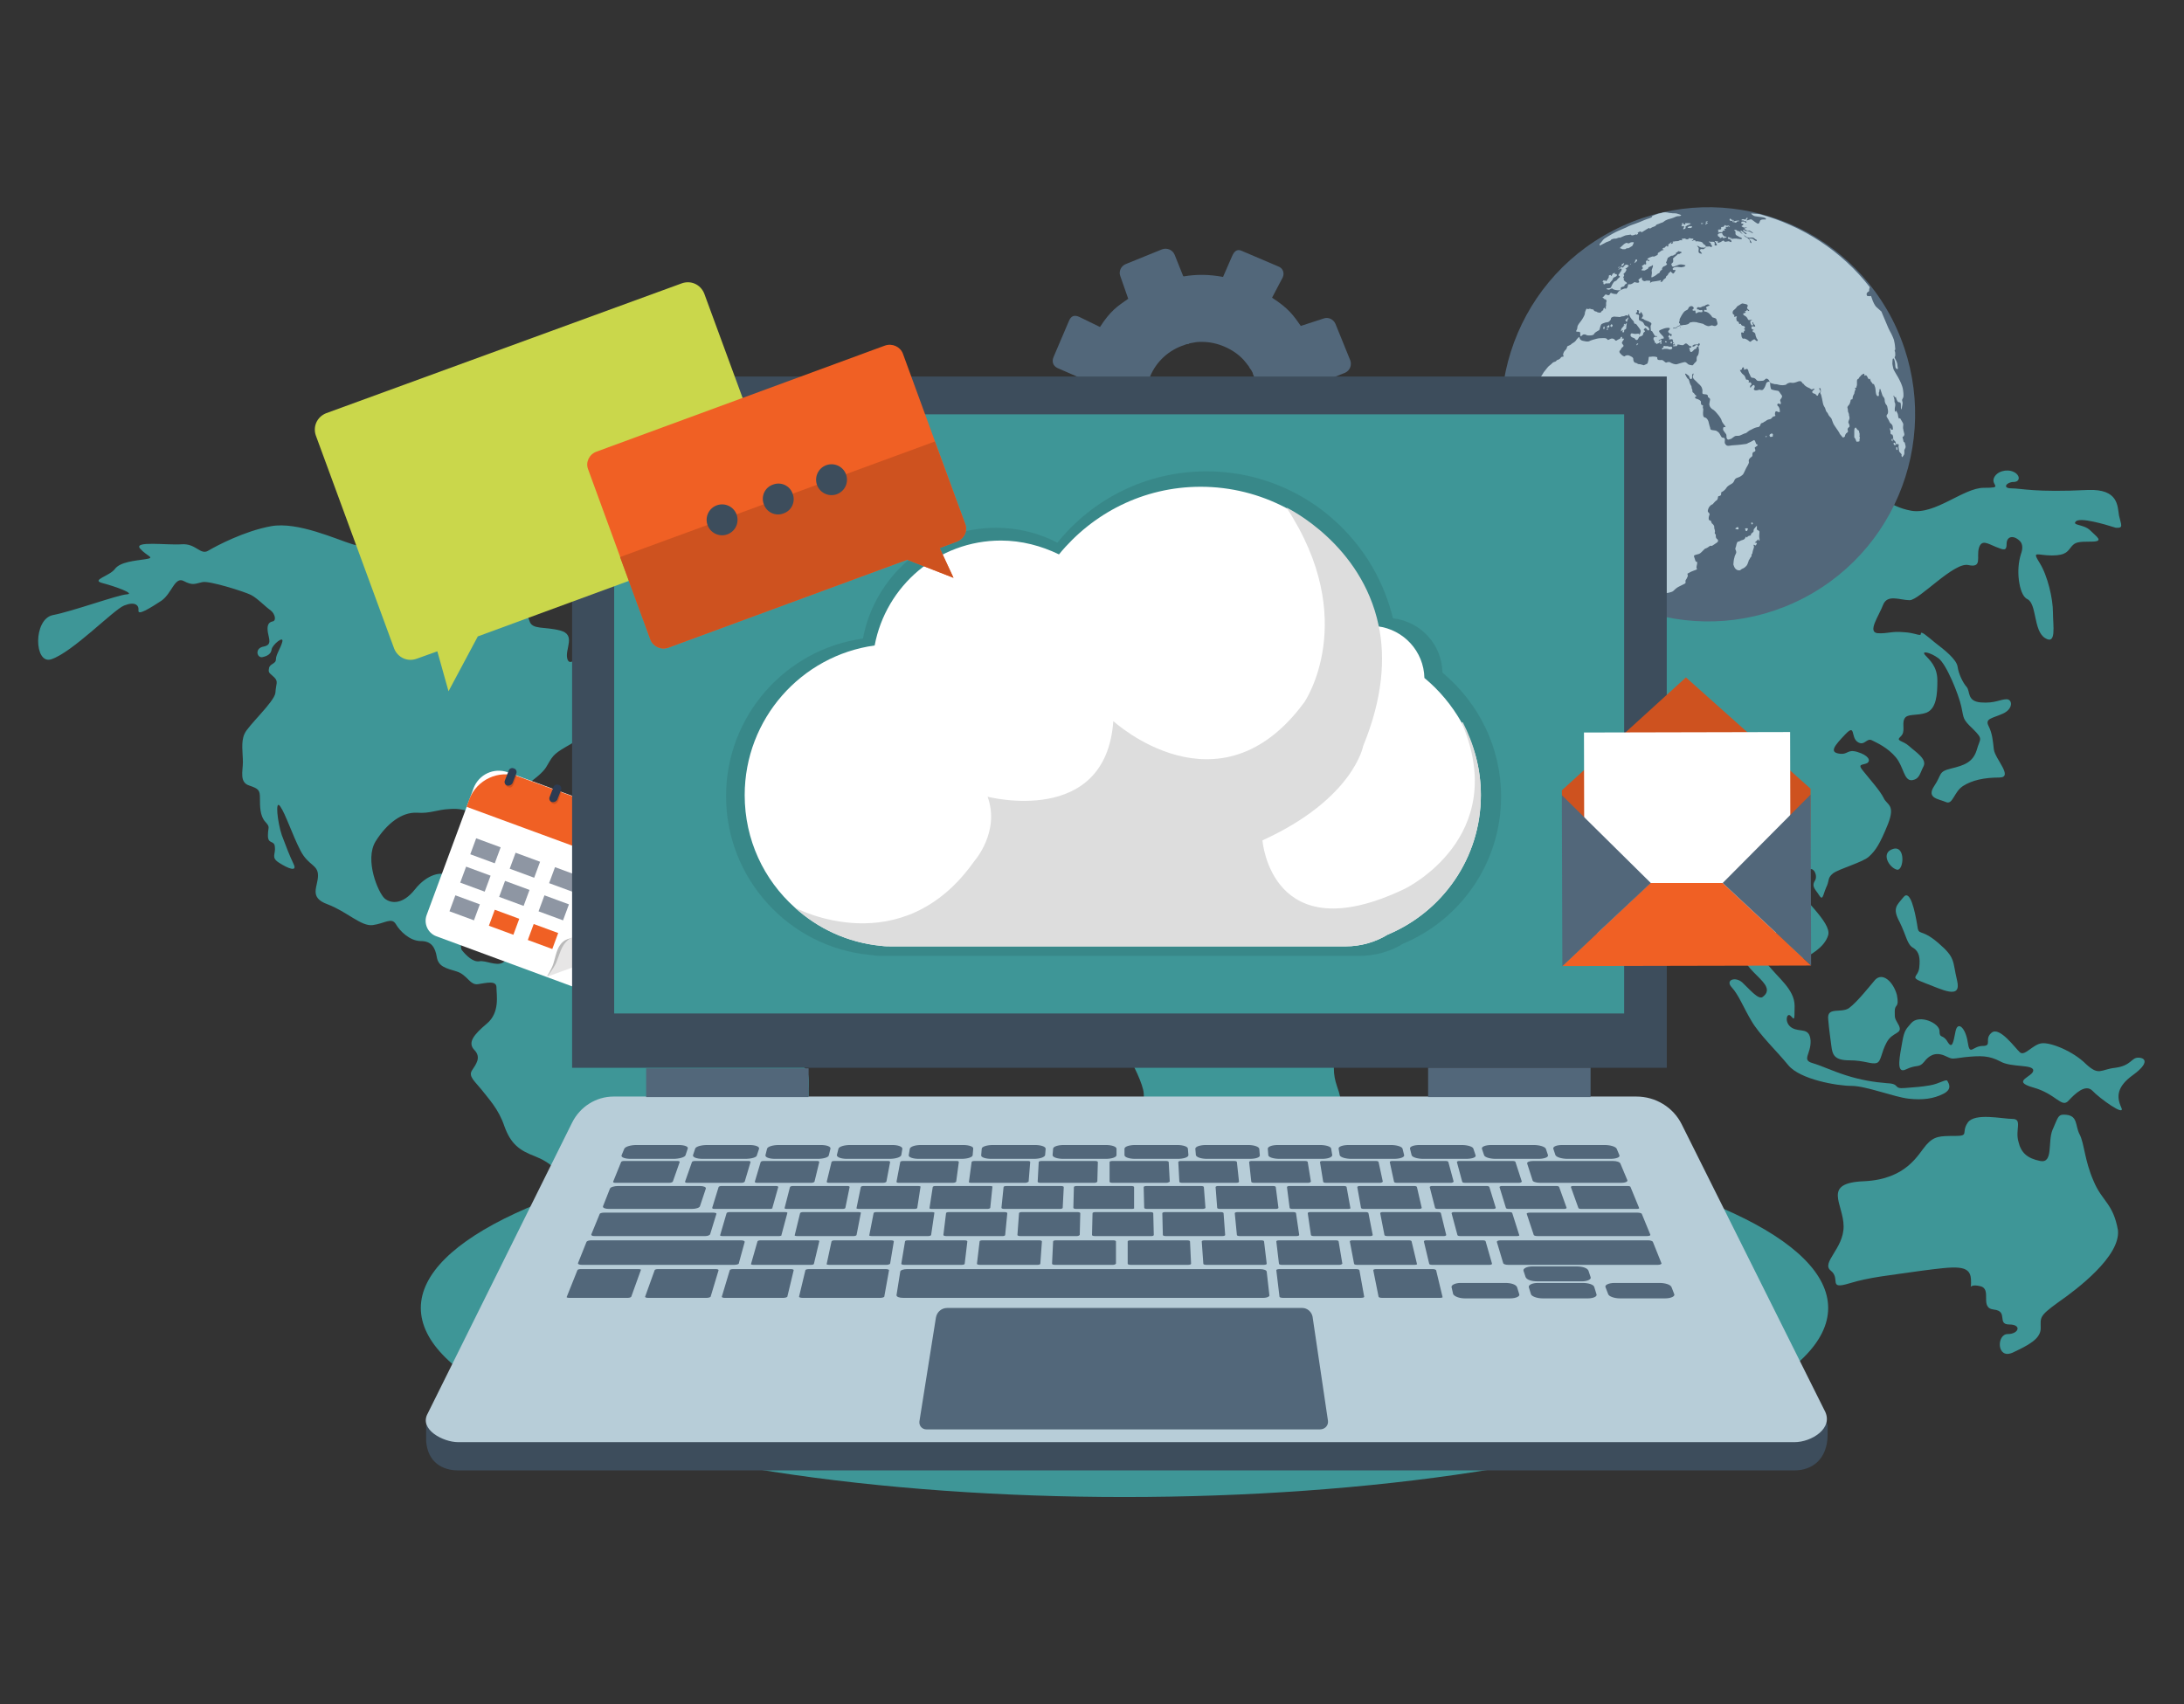 <?xml version="1.0" encoding="utf-8"?>
<!-- Generator: Adobe Illustrator 23.0.3, SVG Export Plug-In . SVG Version: 6.00 Build 0)  -->
<svg version="1.1" id="Layer_1" xmlns="http://www.w3.org/2000/svg" xmlns:xlink="http://www.w3.org/1999/xlink" x="0px" y="0px"
	 viewBox="0 0 410 320" style="enable-background:new 0 0 410 320;" xml:space="preserve">
<rect x="0" y="0" width="410" height="320" fill="#333333" stroke="none"/>
<style type="text/css">
	.st0{fill:#3E9697;}
	.st1{fill:#52677A;}
	.st2{fill:#B7CDD8;}
	.st3{fill:#FFFFFF;}
	.st4{fill:#F06024;}
	.st5{fill:#CE521F;}
	.st6{fill:#2C3B52;}
	.st7{fill:#EBEBEB;}
	.st8{fill:#BABABA;}
	.st9{fill:#E7E6E6;}
	.st10{fill:#8E96A3;}
	.st11{fill:#3D4D5C;}
	.st12{opacity:9.000000e-02;}
	.st13{fill:#DDDDDD;}
	.st14{fill:#CAD74B;}
</style>
<g>
	<g>
		<path class="st0" d="M149.5,199.7c-3-0.8-3.2,0.2-3.5-1.4c-0.3-1.5-2.3-1.5-4.2-1.5c-1.8,0-2.5-0.1-4-1.4
			c-1.5-1.2-4.7-1.4-5.7-1.7c-1-0.3-0.5-2.9-2.5-5.3c-2-2.4-6.2-2.9-8.9-4.2c-2.7-1.4-1.8-6.6-5.7-6.2c-3.8,0.5-4.2,1.8-7.7,0.2
			c-3.5-1.7-5.8-2.7-7.7-1.5c-1.8,1.2-4.2,3.5-5.3,4.1c-1.2,0.6-3.2-0.5-4.3-0.3c-1.2,0.2-2.5-1.1-3.3-2.1c-0.8-1.1,1.5-6.3-0.7-6.3
			c-2.2,0-5-0.9-5-1.7c0-0.8,4.5-5.3,3.2-6c-1.3-0.8-4-0.3-6.3,2.6c-2.3,2.9-4.5,2.7-5.7,1.7c-1.2-1.1-3.8-7.2-1.7-10.7
			c2.2-3.5,5-5.5,7.7-5.4c2.7,0.2,3.7-0.6,6.4-0.7c2.7-0.2,5.2,1,5.9,1.9c0.7,0.9-0.7,2.4,1,4.2c1.7,1.8,2.7,1.1,2.8,1.8
			c0.2,0.8-1.3,1.5-2,1.5c-0.7,0-6.2,1.4-4,2.3c2.2,0.9,6,0.2,6.8,1.4c0.8,1.2-2.7,3.8,2.3,3.9c5,0.2,8.3,0.8,11.2,0.9
			c2.8,0.2,4.8,0.3,5.2,0.9c0.3,0.6,2.3-2.3-2.3-2.3c-4.7,0-8.4-2.4-10.9-2.9c-2.5-0.5-4.2-2-4.3-3.8c-0.2-1.8,0.2-3.2-0.8-4.7
			c-1-1.5-3.5-5.1-1.2-6.6c2.3-1.5,7-4.4,8.2-6.3c1.2-2,1.2-2.4,3.8-3.9c2.7-1.5,5.8-3.5,7.3-4.8c1.5-1.4,4-3.5,4.5-2.4
			c0.5,1.1,2.8,1.4,5.7,0.5c2.8-0.9,6.3-3.2,3.3-3.2c-3,0-4.8-0.8-4-1.8c0.8-1.1-2-1.5-2.8-1.4c-0.8,0.1-0.8-1.5,2-2
			c2.8-0.5,0.5,2.3,2.9,2.1c2.3-0.2,3.8-2.3,5.5-2.6c1.7-0.3,2.3,1.1,0.2,2.4c-2.2,1.4-2.8,0.9,0,1.5c2.8,0.6,3.7,2,5.3,0.6
			c1.7-1.4-0.3-1.8-0.5-3.6c-0.2-1.8,1.2-5.4-0.6-6.6c-1.8-1.2-2.7-2.4-2.7-3.6c0-1.2,0.3-3.8-1.5-2.6c-1.8,1.2-3.3,2-4,1.4
			c-0.7-0.6,0.3-1.8-1.2-2.7c-1.5-0.9-1.7-2.3-3.5-2.1c-1.8,0.2-3.7-1.2-4.7,0.8c-1,2-2,3.6-2.3,4.2c-0.3,0.6,1.2,2.7-0.2,3.8
			c-1.3,1.1-5,2.6-5.5,3.6c-0.5,1.1-2.5,3.8-3,2c-0.5-1.8,1.7-4.5-1.3-5.3c-3-0.8-5.3-0.1-5.8-1.8c-0.5-1.7-1.8-3.2,1.2-4.5
			c3-1.4,6-3.8,8.9-4.1c2.8-0.3,0.8,1.8,3.2,1.7c2.3-0.2-0.3-1.2,2.5-1.7c2.8-0.5,2.3-0.5,1.5-1.4c-0.8-0.9-0.3-1.1,1.8-2
			c2.2-0.9,0.5-1.5,2.7-2.3c2.2-0.8,2.7-1.5,3.8-1.5c1.2,0,1,0.5,0.3,1.8c-0.7,1.4-1.2,2.3,0.8,1.4c2-0.9,3-1.5,1.5-0.1
			c-1.5,1.4-2.5,1.4-4.7,1.7c-2.2,0.3-1.5,0.6-0.5,1.7c1,1.1,3.5,1.2,4.3,1.8c0.8,0.6,1.8,2.7,3.8,1.7c2-1.1,0.5-1.2,3.2-2.3
			c2.7-1.1,6.5-1.7,6.2-3c-0.3-1.4-3-2.1-3.3-3.8c-0.3-1.7,3.7-2.6-1.5-3.3c-5.2-0.8-2.2-1.4-4.7-1.4c-2.5,0-7.2,0-8.9,0.8
			c-1.7,0.8-2.7-0.5-3.5,0.8c-0.8,1.2,0.2,2.9-0.7,2.9c-0.8,0-2.3,1.2-3,0c-0.7-1.2-2.2-2.4-0.2-2.9c2-0.5,2.3-0.2,2.7-1.5
			c0.3-1.4-2.8-1.2-1-1.5c1.8-0.3,2.7,0.2,5.2,0.2c2.5,0,8.2,0.9,9-0.5c0.8-1.4-1.3-1.4-3.8-1.5c-2.5-0.1-6.8-0.9-8.7-0.1
			c-1.8,0.8-4.2,2-5,3.2c-0.8,1.2-0.8-0.3-2.5,0c-1.7,0.3-4.5,2-3,2.9c1.5,0.9,1.5,2-0.2,2c-1.7,0-2.2,1.5-3.3,1.5
			c-1.2,0-4.3-0.2-2.8-0.9c1.5-0.8,3.2-0.8,3-2.6c-0.2-1.8,1.7-2.4,1.7-3c0-0.6-4,1.4-7.2,0.5c-3.2-0.9-4.5-2.3-7.7-2.1
			c-3.2,0.2-7.3,3.9-5.3,4.2c2,0.3,3.5-0.3,3.8,0.6c0.3,0.9-0.3,1.7,0.8,2.1c1.2,0.5,3.3,1.7,0.5,1.1c-2.8-0.6-1.5-1.7-5.8-1.8
			c-4.3-0.2-7-1.4-11.5-0.3c-4.5,1.1-3.8,2-6.8,1.1c-3-0.9-10.3-4.3-15.3-3.4c-5,0.9-10.3,3.7-11.8,4.6c-1.5,0.9-2.3-1.4-5-1.2
			c-2.7,0.2-9.1-0.7-7.8,0.8c1.3,1.5,3,1.7,1,2c-2,0.3-4.7,0.5-5.7,1.8c-1,1.4-4.7,2.1-2.3,2.7c2.3,0.6,6.2,2,4.5,2.1
			c-1.7,0.1-10.2,3.2-13.9,3.9c-3.7,0.8-3.5,9.3-0.3,8.3c4-1.3,11.7-9.3,13.7-10.1c2-0.8,2.8-0.1,2.7,0.9c-0.2,1.1,2.3-0.5,4.3-1.8
			c2-1.4,2.5-4.6,4.2-3.7c1.7,0.9,2.1,0.5,3.5,0.2c1.3-0.3,7.9,1.8,9.1,2.4c1.2,0.6,2.8,2.3,3.7,2.9c0.8,0.6,1.2,2,0.3,2.1
			c-0.8,0.2-1,0.9-0.8,2.1c0.2,1.2,0.8,2.3-0.8,2.6c-1.7,0.3-1.3,2.1-0.3,2c1-0.2,1.7-0.6,1.8-1.5c0.2-0.9,2.3-2.6,2-1.4
			c-0.3,1.2-1.2,2.4-1.2,3.3c0,0.9-1.2,0.8-1.3,1.7c-0.2,0.9,0.2,0.9,1,1.7c0.8,0.8,0.3,1.2,0.2,2.9c-0.2,1.7-5.2,6.2-5.8,7.7
			c-0.7,1.5-0.3,3.6-0.3,5.3c0,1.7-0.7,3.8,1.2,4.4c1.8,0.6,2,0.9,2,2.4c0,1.5,0,3.3,1,4.4c1,1.1,0.5,0.9,0.5,2.6
			c0,1.7,1.2,0.8,1.3,2.1c0.2,1.4-0.8,2,0.8,3c1.7,1.1,3.5,1.8,2.7,0.2c-0.8-1.7-1.3-3-2.2-5.4c-0.8-2.4-1.3-6.8-0.3-5.4
			c1,1.4,2.3,5.4,3.8,8.3c1.5,2.9,3.3,2.6,3.3,4.7c0,2.1-1.8,4.1,1.8,5.4c3.7,1.4,6.3,4.2,8.5,3.9c2.2-0.3,3.5-1.5,4.3-0.2
			c0.8,1.4,2.7,3.2,4.7,3.2c2,0,2.7,1.2,3,3c0.3,1.8,1.7,2.1,3.7,2.7c2,0.6,2.5,2.6,4,2.4c1.5-0.2,3.5-0.8,3.5,0.6
			c0,1.4,0.7,4.7-1.8,6.8c-2.5,2.1-3.7,3.6-2.3,5c1.3,1.4,0.2,2.7-0.5,3.8c-0.7,1.1,0.5,2,1.8,3.6c1.3,1.7,3.2,3.6,4.3,6.9
			c1.2,3.3,2.8,4.5,5.7,5.6c2.8,1.1,5,2.9,5,5.4c0,2.6-0.2,11.3-0.2,13.9c0,2.6,1.5,5.1,1,7.1c-0.5,2,0,3.6,0.7,4.4
			c0.7,0.8,0.5,2.4,0.7,4.1c0.2,1.7,2.2,0.5,2.2,2c0,1.5-0.8,3.8,0.2,4.5c1,0.8-1.2,3.5,3.3,6c4.5,2.6,4.8,2.7,5.2,3.2
			c0.3,0.5,1.8-0.9,1.8-0.2c0,0.8-2.5,5.2,2.2,5.2c4.7,0,7.5-1.6,4.7-3.5c-2.8-2-4.5-1.1-5-3c-0.5-2-1.2-1.7-1.5-3
			c-0.3-1.4,1.2-2,0.7-3.3c-0.5-1.4-2.9-1.5-2.7-2.9c0.2-1.4,1.7-2.6,2.1-3.2c0.3-0.6,0.3-1.2-0.5-1.8c-0.8-0.6-0.7-0.8,0.5-1.1
			c1.2-0.3,1.3,0.2,1.8-1.4c0.5-1.5,2-1.4,2.7-1.8c0.7-0.5,3-1.1,2.2-3c-0.8-2-3.1-3.1-1.2-3.1c1.8,0,4.2,0.1,5.4-2
			c1.2-2.1,0.7-2.6,2-4.2c1.3-1.7,0.7-3.1,0.7-4.3c0-1.2,0.1-2.3,1.9-3.1c1.8-0.8,7.9-1.7,8.7-3.9c0.8-2.3,1.7-4.7,1.3-7.1
			c-0.3-2.4-0.5-3.9,1.3-5.9c1.8-2,4.2-3.6,4.2-5.4C151.7,203,152.5,200.4,149.5,199.7z"/>
		<path class="st0" d="M180.7,97.5c1.8-1.8,1.3-2.7,3.8-3.6c2.5-0.9,1.8-2.1,1.5-3.9c-0.3-1.8,1-1.1,2-1.7c1-0.6,1.5-1,3.8-1.2
			c2.3-0.2,0.2-0.9,0.2-1.8c0-0.9-1.7-0.8-4-0.5c-2.3,0.3-2,0-3.7-0.6c-1.7-0.6-11.5-0.6-14-0.6c-2.5,0-7,0.5-9.4,0.6
			c-2.3,0.2-2.2,0-6.7-0.5c-4.5-0.5-16.4-0.2-20.7,0.3c-4.3,0.5-6.8-0.7-9.7,1c-2.8,1.7-4.2,0.9-7.3,1.2c-3.2,0.3-5.4-0.4-6.9-0.4
			c-1.5,0-1.3-0.8-4,0.2c-2.7,0.9-1.8,1.5-2.8,0.3c-1-1.2-2.3,0-7,1.1c-4.7,1.1,2.3,4.7,3.8,5.2c0,0,3.2-0.2,5-0.6
			c1.8-0.5,2.7,0.6,3.8,0.3c1.2-0.3,1.5-1.4,8.2-2.7c6.7-1.4,11.4-0.3,14,0.8c2.7,1.1,2.7,0.5,5-0.9c2.3-1.4,6.3-2.4,10.5-3
			c4.2-0.6,1.5,0.8-1.2,1.7c-2.7,0.9-5,0.6-4.5,2.1c0.5,1.5,5.7,1.1,7.2,1.1c1.5,0,1.7,2.1,1.8,3.3c0.2,1.2-0.2,1.8,0.2,3
			c0.3,1.2,1.2,1.1-0.3,2.3c-1.5,1.2-2.3,1.1-2.3,3.2c0,2.1,1,4.4,3.3,5.9c2.3,1.5,3.7,1.7,5-0.8c1.3-2.4,4.5-3.9,6.2-4.7
			c1.7-0.8,4,0,6.2-1.8c2.2-1.8,5-1.1,8.2-2C179.2,98.7,178.9,99.3,180.7,97.5z"/>
		<path class="st0" d="M183.7,106c-5,0.6-9.7-0.9-8.9,1.5c0.8,2.4,1.2,7,3.9,6.2c4.6-1.3,8.7-2.9,7.5-4.9
			C185.1,107,188.7,105.4,183.7,106z"/>
		<path class="st0" d="M216,94.4c0.2,0,0.4,0.1,0.5,0.1c1.7,0.6,2.8-0.3,3-1.5c1.8-2.4,1.2,2,3.2,1.2c2-0.8,4.8-2.6,7.2-3.6
			c2.3-1.1-2.8-0.6-7-1.2c-4.2-0.6-10,0.5-11.7,1.5C209.6,91.9,213.5,93.8,216,94.4z"/>
		<path class="st0" d="M240.7,88.2c0,0-0.8,1.1,1.2,1.1c2,0,6.2-1.2,9.5-1.2c3.3,0,2.3-1.1,1.7-1.1c-0.7,0-2.5-1.7-5.2-1.5
			c-2.7,0.2-2.5,1.2-4.2,1.2c-1.7,0-1.3-0.5-4.8-0.3C235.3,86.5,238.8,87.9,240.7,88.2z"/>
		<path class="st0" d="M397.8,96.8c-0.3-1.8-0.1-5-5.8-4.8c-10,0.5-12.5-0.3-14.4-0.3c-1.8,0-0.9-1.2,0.4-1.2c1.3,0,1.3-1.3,0-1.9
			c-1.3-0.6-3.2-0.1-3.7,1.2c-0.5,1.4,1.9,1.8-1.9,1.8c-3.8,0-9.1,5.1-13.6,4.3c-4.5-0.8-5.9-3.5-9.7-3.6c-3.8-0.2-7.1,3.3-11.1,3.3
			c-4,0-2.7-1.4-4.3-3c-1.7-1.7-2.5-1.2-7.5-1.2c-5,0-2.3,1.8-1.3,2.1c1,0.3,3.7,1.1,5.5,2.6c1.8,1.5-3.3,0.9-5.5,1.1
			c-2.2,0.2-2-1.1-4.5-2.4c-2.5-1.4-8.7-0.6-12.2-0.8c-3.5-0.2-3.7,0-5-2.3c-1.3-2.3-4.2-1.1-7.8-1.1c-3.7,0-5.7-1.7-7.5-2.7
			c-1.8-1.1-4.7-1.2-8.7-1.8c-4-0.6-1.8,2.3-0.3,2.4c0,0,1.7,0.6,3.3,0.8c1.7,0.2,5.2,0.3,7,2.3c1.8,2-5.7,1.2-9,2.9
			c-3.3,1.7-6,0.9-8.3,1.8c-2.3,0.9,1.2,2.4,2,4.4c0.8,2,0,2-1.5,2.4c-1.5,0.5,0.5-2.1-0.2-2.9c-0.7-0.8-3.2-4.7-5.2-5.9
			c-2-1.2-1.7,1.1-1.3,2.7c0.3,1.7,0.8,1.7,1.3,2.9c0.5,1.2-2.2,0-3.5-0.9c-1.3-0.9-5.7,1.2-7.7,0.3c-2-0.9,0.7-0.6,0.7-1.5
			c0-0.9-2.3-0.2-3-1.5c-0.7-1.4,4.2-3,7.2-3.5c3-0.5,2.7-0.5,2.7-1.8c0-1.4-5.3-0.9-9.9,1.1c-4.5,2-3.3,3.3-4,4.7
			c-0.7,1.4,1.5,1.5,2.5,2.3c1,0.8-1.2,1.1-3.2,1.7c-2,0.6-2.5,0-4.8,0.8c-2.3,0.8-1,1.7-3,2.4c-2,0.8-1.8,0.8-3.5,1.4
			c-1.7,0.6,0.3-2.3,2.7-2.6c2.3-0.3,1.7-1.5,1-2c-0.7-0.5-5-1.7-9.7-2.9c-4.7-1.2-12.2,0.5-14.7,1.5c-2.5,1.1-2.3,1.8-2.7,3.3
			c-0.3,1.5-6,3.8-8.9,5.1c-2.8,1.4-0.3,3.2,0.5,4.4c0.8,1.2,2.7,0.6,5,0c2.3-0.6,2,2,2.3,2.9c0.3,0.9,1.7,1.1,3.8,0.2
			c2.2-0.9,1.7-3,1.7-4.2c0-1.2-0.5-1.8,1-3.5c1.5-1.7,2.8-2.7,4.2-3.5c1.3-0.8,1.2,0.6-0.8,2.1c-2,1.5-0.7,2,0.3,3.8
			c1,1.8,3,0,5.5-0.3c2.5-0.3-2.2,2-4,2c-1.8,0,0,1.8-1.2,1.8c-1.2,0-1.3,0.8-1.5,2.6c-0.2,1.8-0.8,1.4-2.2,1.8
			c-1.3,0.5-3.3,0.6-5.5,0.2c-2.2-0.5-2-2.3-3.5-3.5c-1.5-1.2-1.8,0.6-1.8,1.4c0,0.8-1.5,2.4-2.2,2.4c-0.7,0-2.7,1.8-3.8,3.3
			c-1.2,1.5-2,0.6-2.3,0c-0.3-0.6,0.8-1.5,0.2-3c-0.7-1.5-3.3-2.7-2.5-6.2c0.8-3.5-1-1.7-3.7-1.4c-2.7,0.3-3.5,1.4-3.7,2.3
			c-0.2,0.9-1.7,2.7-3.3,4.4c-1.7,1.7-0.5,3,0.3,4.8c0.8,1.8,3-0.6,3.7-2.1c0.7-1.5,1.5-2.3,2.5-1.5c1,0.8-1.5,2.1-1.8,3.9
			c-0.3,1.8,0.7,1.7,3,1.1c2.3-0.6,1.2-1.1,3-0.3c1.8,0.8-1.7,1.4-3.8,1.5c-2.2,0.1-1.3,1.5,0.5,2.7c1.8,1.2,1,3-0.2,3.2
			c-1.2,0.2-3.3,0.5-6.7,1.1c-3.3,0.6-0.3,3-1,4.4c-0.7,1.4-0.8,4.4,0.7,4.5c1.5,0.2,1.5,2.4,0.7,3.2c-0.8,0.8-1,1.5-3,2.9
			c-2,1.4-0.5,2.6-1.2,4.4c-0.7,1.8-2.3,0.8-4.3,2.7c-2,2-2.8,3.5-4.3,5.7c-1.5,2.3-1.7,2.4,0.2,5.1c1.8,2.7,0,3.5-1.5,5.9
			c-1.5,2.4,0.5,2.6,1.2,4.7c0.7,2.1,2,1.7,2.5,3.8c0.5,2.1,1.2,2.7,3.5,4.2c2.3,1.5,4.7,3.6,5.8,3.2c1.2-0.5,3-1.7,6.8-1.5
			c3.8,0.2,2.5-1.5,6.5-2.1c4-0.6,0.6,0.9,1.1,1.9c0.5,1.1,3.9,1.7,6.9,1.9c3,0.2,0.5,3.5,0.3,5.6c-0.2,2.1,0,2.1,1.5,3.9
			c1.5,1.8,3.5,5.9,4,8c0.5,2.1-0.5,4.5-1.8,6.5c-1.3,2-0.8,6.5,2,9.8c2.8,3.3,1.2,3.2,1.2,6.6c0,3.5,2,2.9,3.5,4.8
			c1.5,2,0.8,5.6,2.2,7.6c1.3,2,3.7,0.1,6.3-0.8c2.7-0.9,3.8-0.6,7-2.7c3.2-2.1,5.7-6.3,5.7-7.5c0-1.2,1-1.7,2.7-2.3
			c1.7-0.6,1.3-4.5,1.2-5.6c-0.2-1.1,0.3-2,1-2.6c0.7-0.6,4.8-4.2,6.3-5.7c1.5-1.5,0.2-3.6-0.2-6c-0.3-2.4-1.3-3.3-1.3-6.2
			c0-2.9-1-2.6,4.5-7.2c5.5-4.7,10.7-12.1,11.2-13.7c0.5-1.7,0.3-3,0-4.2c-0.3-1.2-7.5,1.2-9.2,1.2c-1.7,0-5.9-3.2-6.3-4.4
			c-0.3-1.2-1.6-2.5-3.8-4.3c-2.2-1.8-0.5-4.4-2.2-6.3c-1.7-2-2.5-4.8-2.8-6.5c-0.3-1.7,2.5,1.2,4.7,3.5c2.2,2.3,5,6.5,5.9,8
			c0.8,1.5,1.5,3.8,1.7,5.6c0.2,1.8,1.5,2.1,3.5,2c2-0.2,9-3.5,11.5-4.5c2.5-1.1,5.5-4.2,6.7-7.2c1.2-3-2.5-2.6-4.2-4.1
			c-1.7-1.5-1.7,0-3.7,0.5c-2,0.5-3.7-2-6.8-4.7c-3.2-2.7-1.2-1.8-0.5-2.4c0.7-0.6,3.8,1.4,5.7,3.3c1.8,2,2.2,1.2,4.3,1.2
			c2.2,0,2.7,0.9,5.5,1.7c2.8,0.8,4.3-0.3,6.8-0.1c2.4,0.2,2.1,1.3,3.8,3.7c1.7,2.4,1,1.7,4.7,2c3.7,0.3,1,0,1,2.1
			c0,2.1,0.3,2.9,2.5,5.4c2.2,2.6,3,7.4,3.7,9.8c0.7,2.4,2,0,4.2,0c2.2,0-0.6,2.3,1.8,4.1c2.8,2,2.7-0.9,2.7-1.8
			c0-0.9-0.8-3-1.8-3.8c-1-0.8-2.3-0.6-1.2-1.8c1.2-1.2-1.4-2-1.4-3.6c0-1.7,0.7-3.9,1.5-4.7c0.8-0.8,4.9-2.9,6.7-4.8
			c1.8-2,3.3-2.3,5.8-2.1c2.5,0.2,0.5,0.5,2,2.3c1.5,1.8,1.8,4.4,3.5,6.2c1.7,1.8,1.8-0.3,3.2-0.9c1.3-0.6,0.5,1.8,1.5,3.6
			c1,1.8,0.3,4.2,0.3,5.9c0,1.7,2.2,3.3,3.5,4.8c1.3,1.5,0.8,2.3,0,2.9c-0.8,0.6-2.5-1.5-3.8-2.7c-1.3-1.2-3.3-0.5-2,0.9
			c1.3,1.4,2.2,3.8,3.7,6.3c1.5,2.6,4.7,5.6,6.9,8.3c2.2,2.7,9.2,3.9,11.9,3.9c2.7,0,8,2.1,10.7,2.4c2.7,0.3,4.7,0,6.5-0.9
			c1.8-0.9,1-2,0.8-2.4c-0.2-0.5-1.5,0.5-3.3,0.8c-1.8,0.3-2.3,0.3-4.7,0.5c-2.3,0.2-0.8-0.8-3.3-0.9c-2.5-0.2-5-0.6-7.8-1.5
			c-2.8-0.9-4.3-1.7-6.3-2.3c-2-0.6-0.2-1.7-0.3-4.2c-0.2-2.6-2-1.5-3.5-2.4c-1.5-0.9-1-2.9-0.3-2.3c0.7,0.6,0.8,1.4,0.8-1.8
			c0-3.2-3.2-5.3-5.2-8c-2-2.7-1.7-4.2-1.5-5.6c0.2-1.4,3.7,1.2,5.5,3.2c1.8,2,1.8,2,2.8,1.5c1-0.5,4-2,4.7-4.4
			c0.7-2.4-5.3-7.2-6.2-9.5c-0.8-2.3,1.2-0.9,2.2-2.4c1-1.5,2.2,0.6,1.5,1.7c-0.7,1.1,0.2,1.7,0.8,2.7c0.7,1.1,0.7,0,1.3-1.4
			c0.7-1.4,0.2-1.8,1.3-2.7c1.2-0.9,5.7-2.1,6.8-3.2c1.2-1.1,2-2.3,3.5-6c1.5-3.8-0.2-3.6-0.8-5c-0.7-1.4-2.7-3.6-3.8-5
			c-1.2-1.4-0.2-1.1,0.7-1.5c0.8-0.5,0.2-1.5-1.8-2.1c-2-0.6-1.7,0.6-3.5,0.3c-1.8-0.3-0.8-1.5,1.2-3.6c2-2.1,1,0.5,2.3,1.4
			c1.3,0.9,1.7-0.8,2.7-0.3c1,0.5,3,1.4,4.5,3.2c1.5,1.8,1.5,4.4,3,4.3c1.5-0.2,1.5-1.3,2.2-2.6c0.7-1.4-1.5-2.7-2.7-3.8
			c-1.2-1.1-2.6-0.9-1.6-1.8c1-0.9,0.2-2.3,0.7-3.3c0.5-1.1,2.3-0.5,4.2-1.2c1.8-0.8,2-3.3,2-6c0-2.7-1.5-3.9-2.3-4.8
			c-0.8-0.9,1-0.5,2.5,0.6c1.5,1.1,3.8,6.8,4.3,9.1c0.5,2.3,0.2,2.3,2.2,4.2c2,2,1.3,1.7,0.7,3.9c-0.7,2.3-2.3,2.9-4.8,3.5
			c-2.5,0.6-1.7,1.1-3.2,3.3c-1.5,2.3,0.8,2.4,2.2,3c1.3,0.6,1.5-1.9,3.2-3c1.7-1.1,4-1.6,6.8-1.6c2.8,0-0.8-3.5-1-5.3
			c-0.2-1.8-0.3-3-1-4.4c-0.7-1.4,0.7-1.4,2.7-2.3c2-0.9,1.8-2.7,0.7-2.7c-1.2,0-2.2,0.8-4.8,0.6c-2.7-0.2-2-2.1-2.7-2.9
			c-0.7-0.8-1.5-2.4-1.7-3.8c-0.2-1.4-2.5-3.2-4.2-4.5c-1.7-1.4-2.7-2.3-2.7-1.7c0,0.6-1-0.2-3.3-0.3c-2.3-0.2-2.8,0.3-4.8,0.2
			c-2-0.2,0.2-3.2,1-5.3c0.8-2.1,3.2-0.9,5-0.9c1.8,0,8.3-7.2,11-6.6c2.7,0.6,1.5-1.5,2-3.2c0.5-1.7,1.7-0.8,3.2-0.2
			c1.5,0.6,2,0.8,2-0.6c0-1.4,1.3-1.7,2.5-0.5c0.6,0.6,0.5,1.6,0.2,2.4c-0.5,1.6-0.6,3.3-0.4,4.9c0.2,1.6,0.7,3.2,1.6,3.6
			c1.8,0.9,1.1,5.9,3.3,7.3c2.2,1.4,1.5-2.3,1.5-4.8c0-2.6-1-6.9-2.5-9.3c-1.5-2.4-0.5-1.4,2.3-1.4c2.8,0,3-0.9,3.7-1.7
			c0.7-0.8,1.2-0.9,3.7-0.9c2.5,0,1-0.9-0.2-2.1c-1.2-1.2-3.5-0.9-2.7-1.7c0.8-0.8,5.3,0.5,7.5,1.2
			C398.7,99.2,398.2,98.6,397.8,96.8z M242.1,147.1c-1,1.8-1.5,3-3,2.6c-1.5-0.5-6.5-0.3-9-1.1c-2.5-0.8-6.2-2.1-6.8-0.5
			c-0.7,1.7,1.7,3-2.5,1.7c-4.2-1.4-8.7-3-9.2-4.2c-0.5-1.2,1.7-4.5-1.3-4.5c-3,0-7.2-0.2-8.5,0.8c-1.3,0.9-6.5,2.6-8.2,2.1
			c-1.5-0.4-3.8-0.9-1.2-2c2.7-1.1,5.8-0.5,6.2-2c0.3-1.5-2.3-1.8,0.3-3.2c2.7-1.4,1.7-2.6,3.5-3.3c1.8-0.8,4.3-0.6,5.7-1.1
			c1.3-0.5-0.5-0.9,2.2,0.5c2.7,1.4,4.3,3.9,5.7,4.1c1.3,0.1,2.2,1.1,1.3,1.7c-0.8,0.6-2.2,1.1-2.7,1.1c-0.5,0-0.8,1.2-0.3,1.4
			c0.5,0.2,1.7,2.1,2.5,1.5c0.8-0.6-0.3-1.6,1.2-2c1.5-0.5,3.3-1,2.6-1.9c-0.7-0.9-1.3-2,0-1.4c1.3,0.6,2.9,0.5,1.4-0.9
			c-1.5-1.4-2.4-1.6-4.2-2.8c-1.8-1.2-3.8-1.8-3.8-2.7c0-0.9-1.2-2.6,0.7-2c1.8,0.6,8.2,3.8,8.2,5c0,1.2,1.7,3.3,0.2,4.4
			c-1.5,1.1,1.5,1.4,2.2,2c0.7,0.6,0.3,2.3,2.2,2c1.8-0.3,3.2-0.2,2.2-1.8c-1-1.7-2.7-2.4-1-3c1.7-0.6,2-1.4,2.5,1.2
			c0.5,2.6-0.2,3.5,3.8,3.6c4,0.2,6.7-0.9,7.2,0.2C242.4,143.4,243.1,145.3,242.1,147.1z M248.6,135.7c-2.7-0.2-6.6,0-8.8,0
			c-2.2,0-4.4,0.5-4.4,0.5c-1.8-0.3-5.4-0.4-3.2-2.9c2.2-2.6,0.8-5.9,3.5-5c2.7,0.9,2.8,4.1,4.5,2c1.7-2.1,3.6-4.3,4.1-2.6
			c0.5,1.7-2.3,3,1.2,4.4C248.9,133.5,251.2,135.9,248.6,135.7z M265,142.2c-2.5,0-5.9-1.3-5.9-2.5c0-1.2-0.3-2.7-0.3-2.7
			c-0.8-3.4-3.4-3.7-3.4-5.7c0-2,2-3.5,4.7-3.5c2.7,0,6,0,4,2.1c-2,2.1-5.9,1.9-3.2,5.2C263.6,138.5,267.5,142.2,265,142.2z"/>
		<path class="st0" d="M356.1,163.3c1.3,0.3,1.7-4.6-0.7-3.9C353,160.1,354.6,162.9,356.1,163.3z"/>
		<path class="st0" d="M359.2,178c1.1,0.7,1.3,1.9,1.1,3.7c-0.2,1.9-2.1,1.7,1.1,2.9c3.2,1.2,6.9,3.2,6-0.5
			c-0.9-3.7-0.2-4.2-3.6-7.1c-3.4-2.9-3.6-1-3.9-3.4c-0.4-2.4-1.3-6.8-2.6-5.1c-1.2,1.5-2.1,2-0.7,4.6
			C357.9,175.7,358,177.4,359.2,178z"/>
		<path class="st0" d="M352,184c-1.1,1.3-3.4,4.2-4.9,5.3c-1.5,1-4.1-0.3-3.9,2c0.2,2.4,0.4,3.4,0.6,5.1c0.2,1.7,0.6,2.7,3.4,2.7
			c2.8,0,4.1,0.8,5.1,0.5c0.9-0.3,0.8-1.9,1.9-3.9c1.1-2,3-1.5,2.3-3.1c-0.8-1.5-0.8-1.2-0.8-2.7c0-1.5,0.9-0.5,0.4-3.1
			C355.4,184.3,353.4,182.5,352,184z"/>
		<path class="st0" d="M391.6,199.8c-2.4-2.4-6.6-4.1-8.3-3.9c-1.7,0.2-3.2,2.5-4.1,1.7c-0.9-0.8-3.8-4.9-5.3-3.7
			c-1.5,1.2,0.2,2.5-1.7,2.5c-1.9,0-2.4,2-2.8-0.7c-0.4-2.7-1.9-4.1-2.3-2c-0.4,2-0.6,3.4-1.5,1.9c-0.9-1.5-1.5-0.5-1.5-2
			c0-1.5-3.8-3.2-5.3-1.5c-0.9,1.1-1.3,1.2-1.7,3.6c-0.4,2.4-1.3,6.1,0.7,5.1c2.1-1,2.4-0.2,3.4-1.4c0.9-1.2,2.1-1.9,3.8-1.2
			c1.7,0.7,0.9,0.7,3.9,0.3c3-0.3,4.5-0.3,6.6,0.8c2.1,1.2,6.2,0.5,6.2,1.7c0,1.2-4.3,2,0,3.2c4.3,1.2,5.3,3.9,6.6,2.5
			c1.3-1.4,3.2-3.2,4.5-1.9c1.3,1.4,6.4,5.1,5.4,3.1c-0.9-2-0.8-3.9,2.3-6.1c3-2.2,2.3-3.2,0.9-3.2c-1.3,0-1.3,1.5-4.3,1.9
			C394.3,200.8,394.1,202.1,391.6,199.8z"/>
		<path class="st0" d="M393,221.7c-1.7-3.9-1.7-7-2.6-8.7c-0.9-1.7-0.2-3.7-3-3.7c-1.1,0-1.1,0.7-2.1,2.9c-0.9,2.2,0.2,6.3-2.3,5.8
			c-2.4-0.5-3.6-1.5-4.1-3.7c-0.6-2.2,0.8-4.2-1.1-4.2c-1.9,0-7.1-1.2-8.4,0.7c-1.3,1.9,0.4,2.5-2.4,2.5c-2.8,0-3.9,0-5.4,1.7
			c-1.5,1.7-3.6,6.4-11.6,6.8c-8.1,0.3-3.9,4.2-3.9,8.5c0,4.2-4.3,6.8-2.4,8.3c1.9,1.5-0.6,3.6,3.4,2.4c3.9-1.2,7.5-1.5,13.7-2.4
			c6.2-0.8,9-1.2,9.2,1.5c0.2,2.7-0.8,0.8,1.7,1.4c2.4,0.5-0.2,4.1,2.6,4.4c2.8,0.3,0.5,2.8,2.9,2.8c2.4,0,1.8,1.8-0.3,1.8
			c-2.1,0-2.1,4.8,0.9,3.5c3-1.4,5.3-2.6,5.3-4.6c0-2-0.4-2.2,3.2-4.8c3.6-2.5,11.8-8.7,11.3-13.6
			C396.7,225.9,394.6,225.6,393,221.7z"/>
	</g>
</g>
<ellipse class="st0" cx="211.1" cy="245.6" rx="132.1" ry="35.5"/>
<path class="st1" d="M355.2,59.9c-9.9-19.1-33.3-26.5-52.4-16.6c-19.1,9.9-26.5,33.3-16.6,52.4c9.9,19.1,33.3,26.5,52.4,16.6
	C357.6,102.4,365,79,355.2,59.9z"/>
<g>
	<g>
		<path class="st2" d="M348.7,80.7c-0.1-0.1-0.2-0.3-0.3-0.4c0-0.1-0.1,0-0.2,0.1c-0.1,0.1-0.1,0.5-0.1,0.6c0,0.1,0,0.1,0,0.2
			c0,0.1,0,0.2,0,0.5c0,0,0,0.3,0,0.4c0,0.1,0.1,0.1,0.2,0.3c0.1,0.2,0.1,0.3,0.2,0.5c0.1,0.1,0.2,0,0.5,0c0.2-0.1,0-0.2,0.1-0.4
			c0-0.2,0.1-0.4,0-0.5c-0.1-0.1,0-0.1,0-0.2c0-0.1,0-0.3,0-0.4c-0.1-0.2-0.1-0.3-0.1-0.4C349,80.8,348.8,80.8,348.7,80.7z"/>
		<path class="st2" d="M356.9,81.9c-0.1-0.2-0.1,0.2-0.2,0.3c-0.1,0.1-0.1-0.1-0.1-0.2c-0.1-0.1-0.2-0.4-0.3-0.4
			c-0.1-0.1-0.1-0.2-0.2-0.4c-0.1-0.2-0.2-0.2-0.2-0.4c0-0.2,0-0.3-0.2-0.4c-0.2-0.1-0.2,0.1-0.3,0.2c-0.1,0.1-0.2,0.1-0.3,0.1
			c-0.1,0-0.1-0.2-0.2-0.3c-0.1-0.1-0.1,0.1-0.1,0.2c0,0.1,0.1,0.3,0.1,0.4c0,0.1,0,0.3,0,0.4c0.1,0.1,0.1,0.2,0.3,0.2
			c0,0,0.1,0,0.1,0.1c0,0.1,0.1,0.2,0.1,0.4c0,0.2,0,0.5,0.1,0.5c0.1,0.1,0.2,0.2,0.3,0.3c0.1,0.2,0.1,0.2,0.1,0.4
			c0,0.2,0.1,0.1,0.2,0.1c0.1,0,0.2,0,0.3,0c0.1,0.1,0,0.5,0,0.5c0,0.1,0.1,0.6,0.1,0.7c0,0.2,0.2,0.4,0.4,0.6
			c0.2,0.2,0,0.2,0.1,0.5c0.1,0.3,0.2,0,0.3-0.1c0.1-0.1,0.2-0.3,0.2-0.5c0-0.2,0-0.4,0-0.6c0.1-0.2,0.1-0.2,0.2-0.4
			c0.1-0.2,0-0.5-0.1-0.9c-0.1-0.3-0.1-0.1-0.2-0.2c-0.1-0.1-0.1-0.5-0.2-0.7c0-0.2-0.1-0.3-0.2-0.4C357.1,82.4,357,82.1,356.9,81.9
			z"/>
		<path class="st2" d="M355.3,82.9c0,0,0-0.3,0-0.5c-0.1-0.2-0.1,0.1-0.2,0.2C355,82.6,355.2,82.8,355.3,82.9
			C355.2,82.9,355.3,82.9,355.3,82.9z"/>
		<path class="st2" d="M355.8,83.6c0.1,0,0.1-0.2,0-0.3c-0.1-0.2-0.1-0.2-0.3-0.1c-0.1,0,0,0.2,0.1,0.4
			C355.6,83.5,355.7,83.6,355.8,83.6z"/>
		<path class="st2" d="M356.2,84.1c0-0.2-0.1-0.1-0.2-0.1c-0.1,0,0,0.1,0,0.4c0,0,0,0.1,0.1,0.1C356.3,84.4,356.2,84.3,356.2,84.1z"
			/>
		<path class="st2" d="M320.6,41.9c0.1-0.1-0.3-0.1-0.3,0c-0.1,0-0.2,0.2-0.1,0.3C320.2,42.1,320.5,42,320.6,41.9z"/>
		<path class="st2" d="M319.7,42c0.1-0.1-0.1-0.1-0.3-0.1c-0.2,0-0.1,0.1,0.1,0.2C319.4,42.1,319.6,42,319.7,42z"/>
		<path class="st2" d="M320.6,41.6c0.1-0.1-0.5,0-0.4,0.1l0.1,0.1C320.3,41.8,320.5,41.7,320.6,41.6z"/>
		<path class="st2" d="M325.5,41.4c0.2-0.1-0.3-0.1-0.3-0.1c-0.1,0-0.2-0.1-0.3-0.2c0-0.1-0.1-0.1-0.2,0.1c-0.1,0.1,0.1,0.2,0.2,0.3
			C324.9,41.5,325.3,41.4,325.5,41.4z"/>
		<path class="st2" d="M325.4,41.5c-0.1,0-0.3,0.1-0.1,0.2c0,0,0.3,0,0.5,0.1c0.2,0.1,0.1-0.1,0.3-0.2c0.2-0.1,0.3,0,0.4-0.1
			c0.1-0.1-0.4-0.1-0.8,0C325.3,41.7,325.5,41.6,325.4,41.5z"/>
		<path class="st2" d="M327.3,41.4c0,0,0.1,0.1,0.2,0.1c0.1,0,0.2,0,0.3,0c0.2,0,0.1-0.2,0.1-0.2s0.1-0.2,0.2-0.3
			c0.1-0.1-0.1-0.1-0.2-0.1c-0.1,0.1-0.1,0.2-0.2,0.3c-0.1,0.1-0.2,0-0.2,0s-0.3-0.1-0.5,0C326.8,41.4,327,41.4,327.3,41.4z"/>
		<path class="st2" d="M307.7,62.7c-0.1-0.1-0.4,0-0.7,0c-0.3,0-0.4-0.1-0.7-0.1c-0.2,0-0.3,0.4-0.1,0.6c0.2,0.2,0.4,0.2,0.6,0.3
			c0.2,0.1,0.1,0.2,0.3,0.3c0,0,0.1,0.1,0.3,0c0.1-0.1,0.2-0.3,0.3-0.5C307.8,63.1,307.8,62.7,307.7,62.7z"/>
		<path class="st2" d="M304.3,62.2c0,0.1,0.1-0.1,0.3-0.2c0.2-0.1-0.1,0.2,0,0.4c0,0,0.1,0,0.2,0c0.1,0,0.1-0.1,0.1-0.3
			c0-0.2,0.1-0.2,0.3-0.3c0.1-0.1,0.1-0.2,0.1-0.4c0-0.2,0.1-0.6,0.1-0.7c0-0.1-0.3,0.2-0.4,0.3c-0.1,0.1-0.4,0.5-0.6,0.7
			C304.3,62,304.3,62.1,304.3,62.2z"/>
		<path class="st2" d="M305.4,60.5c0,0,0-0.1,0.1-0.3c0-0.1,0.2-0.4,0.2-0.5c0-0.2-0.2,0-0.2,0.1c-0.1,0.1-0.2,0.1-0.3,0.2
			C305,60.1,305.2,60.2,305.4,60.5C305.3,60.5,305.4,60.5,305.4,60.5z"/>
		<path class="st2" d="M312.1,65.6c0.2,0.1,0.1-0.1,0.3-0.1c0,0,0.2,0,0.5,0c0.3,0,0.5,0.2,0.8,0.1c0.2-0.1,0.3-0.2,0.2-0.4
			c-0.1-0.2-0.4-0.1-0.5-0.1c-0.2,0-0.2-0.1-0.3-0.1c-0.1,0-0.3,0-0.4,0c-0.1,0-0.3-0.1-0.4,0c-0.1,0.1,0.1,0.2-0.1,0.3
			C311.9,65.5,311.9,65.5,312.1,65.6z"/>
		<path class="st2" d="M313.4,62.7c0.1,0.1,0.1-0.1,0.3,0c0,0,0.1,0,0.1,0c0.1,0,0.1-0.2,0.1-0.3c0-0.1-0.2-0.1-0.3-0.2
			c-0.2,0-0.1,0.2-0.1,0.3C313.4,62.6,313.3,62.6,313.4,62.7z"/>
		<path class="st2" d="M313.3,63.4c0,0,0.1,0,0.2,0c0.1,0,0.2-0.1,0.1-0.3c0-0.2-0.1-0.2-0.3-0.1C313.1,63.2,313.2,63.3,313.3,63.4z
			"/>
		<path class="st2" d="M311.9,64.5c0-0.1,0.1-0.2-0.1-0.2c-0.2,0-0.1,0.2-0.1,0.3C311.7,64.6,311.9,64.6,311.9,64.5z"/>
		<path class="st2" d="M312.8,64.3c0.2-0.1,0.1-0.1,0-0.2c-0.1-0.1-0.3,0-0.2,0.2C312.6,64.2,312.6,64.3,312.8,64.3z"/>
		<path class="st2" d="M313.7,64.5c0,0,0.2,0,0.2-0.2c0-0.1,0-0.2-0.2-0.1C313.5,64.2,313.6,64.4,313.7,64.5z"/>
		<path class="st2" d="M314.3,64.2c0-0.1-0.1-0.1-0.2-0.1c-0.1,0-0.1,0.1,0,0.2C314.2,64.2,314.3,64.3,314.3,64.2z"/>
		<path class="st2" d="M314.1,64.7c0,0,0.1,0,0.2-0.1c0.1-0.1,0-0.1-0.1-0.2C314.1,64.4,314,64.5,314.1,64.7z"/>
		<path class="st2" d="M314.9,64.8c0.1-0.2-0.1-0.2-0.3-0.3c-0.1,0-0.2,0.2-0.2,0.3c0,0,0,0.1,0.1,0.2
			C314.5,65.1,314.8,65,314.9,64.8z"/>
		<path class="st2" d="M314.3,64.8c-0.1-0.1-0.2,0.1-0.2,0.2c0,0,0.1,0.1,0.3,0C314.5,64.9,314.3,64.9,314.3,64.8z"/>
		<path class="st2" d="M317.2,65.3c-0.2,0,0,0.2,0,0.3c0,0.1,0,0.3,0.2,0.5c0,0,0.2,0,0.3-0.1c0.1-0.1,0.3-0.3,0.4-0.4
			c0.2-0.1,0.4-0.1,0.4-0.3c0-0.2,0.3-0.3,0.4-0.3c0.1,0-0.1-0.1-0.3-0.2c-0.2-0.1-0.3,0.1-0.5,0.2c-0.1,0.1-0.3,0.1-0.4,0
			c-0.1-0.2-0.3,0.1-0.2,0.2C317.6,65.3,317.4,65.3,317.2,65.3z"/>
		<path class="st2" d="M326.1,99.4c0,0,0.1,0,0.2,0c0.1,0,0.1-0.2,0-0.4c-0.1-0.1-0.4,0.1-0.5,0.2C325.7,99.4,326,99.3,326.1,99.4z"
			/>
		<path class="st2" d="M327.8,99.7c0.2,0.1,0.2-0.1,0.3-0.3c0.1-0.2,0-0.2-0.3-0.2c-0.3,0-0.2,0.1-0.1,0.3
			C327.6,99.5,327.6,99.6,327.8,99.7z"/>
		<path class="st2" d="M329,98.4c0.1,0,0.1-0.2-0.1-0.3c-0.1-0.1-0.2,0.2-0.1,0.3C328.8,98.5,328.9,98.5,329,98.4z"/>
		<path class="st2" d="M330.3,99.9c0-0.3-0.3-0.3-0.4-0.4c-0.2-0.1,0-0.6-0.1-0.7c-0.1-0.1-0.2,0.2-0.5,0.5c-0.2,0.3,0,0.5-0.2,0.6
			c-0.1,0.2-0.3,0.2-0.4,0.4c0,0.2,0.1,0.2-0.3,0.3c-0.4,0.1-0.3,0.2-0.4,0.3c-0.1,0.1-0.1-0.1-0.2-0.1c-0.1-0.1-0.1,0.2-0.3,0.4
			c-0.2,0.2-0.5,0.2-0.7,0.3c-0.2,0.1-0.3,0.2-0.5,0.2c-0.2,0-0.3,0.4-0.4,0.9c0,0-0.2,0.4-0.1,0.6c0.1,0.2,0.2,0.5,0.1,0.7
			c-0.1,0.2-0.3,0.6-0.3,0.8c-0.1,0.2-0.2,1-0.2,1.3c0.1,0.3,0.2,0.6,0.4,0.8c0.2,0.2,0.4,0.3,0.7,0.3c0.3,0,0.2-0.1,0.4-0.2
			c0.2-0.1,0.1-0.1,0.4-0.2c0.2-0.1,0.3-0.2,0.5-0.4c0.2-0.2,0.2-0.3,0.3-0.5c0.1-0.3,0.2-0.5,0.2-0.6c0.1-0.1,0.2-0.3,0.3-0.5
			c0.1-0.2,0.2-0.1,0.2-0.3c0-0.1,0-0.3,0.1-0.4c0.1-0.1,0.1-0.2,0.1-0.3c0-0.1,0.1-0.4,0.2-0.7c0.1-0.3,0.1-0.4,0-0.6
			c0-0.2,0.1-0.1,0.3,0c0.1,0.1,0.2-0.1,0.3-0.3c0.1-0.2-0.2-0.2-0.3-0.2c-0.1,0-0.1,0,0-0.1c0.1-0.1,0.4-0.3,0.5-0.5
			c0.1-0.2,0.1,0.2,0.2,0.2c0.2,0,0.1-0.2,0.1-0.4C330.2,100.7,330.3,100.2,330.3,99.9z"/>
		<path class="st2" d="M300.8,87.8c0.1-0.1-0.1-0.2-0.1-0.3c-0.1,0-0.1-0.2-0.2-0.3c-0.1-0.1-0.2,0.2-0.2,0.4c0,0.2,0,0.2,0.1,0.4
			c0,0,0,0.1,0.1,0c0.1-0.1,0-0.1,0.1-0.2C300.7,87.8,300.7,87.9,300.8,87.8z"/>
		<path class="st2" d="M299.1,89.1c-0.1,0.1,0,0.4,0.1,0.5c0,0,0.2,0.1,0.2,0c0.1-0.1,0-0.2-0.1-0.4C299.2,89,299.1,89,299.1,89.1z"
			/>
		<path class="st2" d="M305.6,50.1c0.1-0.1,0.2-0.2,0.2-0.2c0,0-0.2-0.1-0.2-0.1c0-0.1-0.2-0.1-0.4-0.1c-0.2,0.1-0.4,0.4-0.5,0.5
			c-0.1,0.1-0.1,0-0.2,0c0-0.1-0.1,0-0.2,0c0,0-0.2,0.1-0.2,0.2c-0.1,0-0.2,0.1-0.3,0.2c-0.1,0.1,0.1,0,0.3-0.1
			c0.1-0.1,0.2-0.1,0.3,0c0.1,0,0,0.1,0,0.2c0,0.1-0.2,0.4-0.3,0.5c0,0.1-0.3,0.4-0.3,0.5c0,0,0.2,0.1,0.3,0.2c0,0,0,0.1-0.1,0.2
			c-0.1,0.1-0.3,0.2-0.4,0.4c-0.1,0.2-0.4,0.3-0.6,0.4c-0.1,0.1-0.4,0.6-0.5,0.9c-0.2,0.3-0.1,0.3-0.4,0.3c-0.2,0.1-0.4,0-0.5,0.1
			c-0.1,0.1,0.3,0.2,0.4,0.2c0.2,0,0.2-0.1,0.5-0.2c0.2-0.1,0.2,0,0.3,0.1c0.2,0.1,0.6,0.2,0.8,0.2c0.2,0,0.2,0,0.5,0
			c0,0,0.2-0.1,0.2-0.2c0-0.1-0.1-0.1,0-0.3c0.1-0.1,0.2-0.1,0.5-0.2c0.2-0.1,0.2-0.2,0.2-0.3c0-0.1,0.2-0.1,0.3-0.2
			c0.2-0.1,0.1-0.2,0-0.3c-0.1-0.1-0.2-0.1-0.3-0.2c-0.1-0.1-0.1-0.2-0.2-0.3c0-0.1,0.1-0.2,0.1-0.3c0-0.1-0.2,0.1-0.2,0
			c0-0.1,0.2-0.4,0.2-0.5c0-0.1-0.1-0.1-0.1-0.2c-0.1-0.1,0.3-0.3,0.3-0.4c0.1-0.1,0.3-0.5,0.2-0.5c0-0.1-0.1-0.1-0.2-0.1
			C305.4,50.3,305.5,50.2,305.6,50.1z"/>
		<path class="st2" d="M301.5,53.2c0.2,0,0.2,0.1,0.3,0c0.2,0,0.2,0,0.3,0c0,0,0.1,0,0.1,0c0,0,0.1-0.2,0.2-0.3
			c0.1-0.1,0.4-0.4,0.4-0.6c0.1-0.2,0.2-0.2,0.4-0.3c0.2-0.1,0.2-0.1,0.3-0.2c0.1-0.1,0-0.2,0-0.3c-0.1-0.1-0.2,0-0.3,0
			c-0.1,0,0-0.1,0-0.2c0-0.1-0.1,0-0.3,0c-0.2,0.1-0.2,0.2-0.3,0.4c-0.1,0.2-0.2,0.1-0.2,0c-0.1-0.1-0.1-0.1-0.3,0
			c-0.2,0.1,0,0.2-0.1,0.4c-0.1,0.2-0.2,0.3-0.4,0.6c-0.2,0.3-0.2-0.1-0.3-0.1c-0.1,0-0.3,0.4-0.3,0.5c0,0.1,0,0.2,0.1,0.3
			C301.3,53.4,301.4,53.2,301.5,53.2z"/>
		<path class="st2" d="M300.9,52.8c-0.1,0.1,0,0.2,0.1,0.2c0,0,0.2-0.2,0.2-0.3C301.1,52.5,301,52.7,300.9,52.8z"/>
		<path class="st2" d="M303.9,50.3c0,0,0.1-0.1,0.1-0.2c0-0.1-0.1,0-0.2,0.1C303.8,50.3,303.9,50.4,303.9,50.3z"/>
		<path class="st2" d="M304.3,50.2c0.1-0.1,0-0.1,0-0.1s-0.2,0-0.2,0.1C304.1,50.2,304.2,50.2,304.3,50.2z"/>
		<path class="st2" d="M304.4,50c0,0,0.2,0,0.2-0.1c0.1,0,0.2-0.2,0.3-0.4c0-0.2-0.1-0.1-0.2,0c-0.1,0-0.2,0.1-0.3,0.2
			C304.5,49.9,304.4,49.9,304.4,50C304.4,50,304.4,50.1,304.4,50z"/>
		<path class="st2" d="M306.2,49.5c-0.1,0-0.2,0.1-0.2,0.2C306,49.7,306.2,49.6,306.2,49.5C306.3,49.5,306.2,49.5,306.2,49.5z"/>
		<path class="st2" d="M307,48.8c0,0.1,0,0.2-0.1,0.4c-0.1,0.2-0.2,0.2-0.1,0.2c0,0,0.1-0.1,0.2-0.1c0.1-0.1,0.2-0.2,0.3-0.3
			c0.1-0.1,0-0.1,0-0.3C307.5,48.6,307.1,48.8,307,48.8z"/>
		<path class="st2" d="M324.4,44.8c0.1,0.1,0.3,0.1,0.5,0.1c0,0,0.1,0,0.3-0.1c0.1,0,0,0-0.2-0.1c-0.2,0-0.3-0.1-0.5-0.2
			C324.4,44.6,324.3,44.7,324.4,44.8z"/>
		<path class="st2" d="M323.8,44.4c-0.1,0-0.2-0.1-0.3-0.2c-0.1-0.1-0.2-0.3-0.2-0.4c0-0.1-0.2,0-0.4,0c-0.2,0-0.3,0.1-0.4,0.2
			c-0.1,0.1,0.1,0.2,0,0.2c-0.1,0,0,0.1,0.1,0.2c0.1,0.1,0.2,0,0.2,0.1c0.1,0.1,0,0.2,0.1,0.2c0.1,0,0.2,0,0.3-0.1
			c0.1-0.1,0-0.2,0.1-0.1c0.1,0,0,0.2,0.2,0.2c0,0,0.3,0,0.5-0.1c0.2,0,0.1,0,0.1-0.1C324.2,44.5,323.9,44.4,323.8,44.4z"/>
		<path class="st2" d="M322.6,43.3c0.1,0.1,0,0.2-0.1,0.3c-0.1,0.1,0.3,0,0.4,0c0,0,0.3,0,0.4,0c0.1,0,0-0.1,0.1-0.2
			c0-0.1,0.2-0.1,0.4-0.1c0.2,0-0.1-0.1-0.1-0.2c-0.1-0.1,0.2-0.2,0.3-0.2c0.2-0.1,0-0.2-0.1-0.2c-0.1-0.1,0.1-0.1,0.3-0.1
			c0.2,0,0.2,0,0.2-0.1c0-0.1,0.1,0.1,0.3,0.1c0.2,0-0.1-0.1-0.1-0.2c-0.1-0.1-0.3,0-0.4,0c-0.1,0-0.2,0-0.3-0.1
			c-0.1-0.1-0.1,0-0.2,0.1c-0.1,0.1-0.1,0.2-0.2,0.2c0,0-0.3,0-0.4,0.1c-0.1,0.1,0.1,0.2,0,0.3c-0.1,0.1-0.2,0.1-0.3,0.1
			c-0.2,0-0.2,0-0.3,0.1C322.3,43.2,322.5,43.2,322.6,43.3z"/>
		<path class="st2" d="M306.7,45.6c0.1-0.2-0.4-0.1-0.5-0.1c-0.1,0-0.3,0.2-0.5,0.2c-0.2,0-0.2-0.1-0.3-0.1c-0.2,0-0.5,0.2-0.7,0.4
			c-0.2,0.2-0.7,0.6-0.6,0.6c0.1,0,0.3,0.1,0.5,0.2c0.2,0,0.2,0,0.4,0c0.2,0,0.2-0.1,0.4-0.2c0.1,0,0.2,0.1,0.5-0.1
			c0,0,0.3-0.2,0.5-0.3C306.5,46.1,306.6,45.8,306.7,45.6z"/>
		<path class="st2" d="M300.4,46.1c0.1-0.1,1-0.5,1.1-0.6c0.2-0.1,0.6-0.2,0.8-0.3c0.1-0.1,0.2-0.3,0.4-0.3c0.2-0.1,0.5-0.1,0.7-0.1
			c0.2-0.1,0.6-0.2,0.6-0.2s0.1,0.1,0.2,0c0.2-0.1,0.5-0.2,0.7-0.3c0.1-0.1,0.8-0.2,0.9-0.2c0.1,0,0.4-0.1,0.4,0
			c0,0.1,0.2,0.1,0.3,0.1c0.1,0,0.6-0.2,0.6-0.2l0.1,0.1c0.2-0.1,0.4-0.2,0.3-0.3c-0.1-0.1-0.1-0.1,0.1-0.2c0.1-0.1,0.5-0.2,0.5-0.1
			c-0.1,0.1,0,0.2,0.3,0c0.3-0.2,1.1-0.7,1.2-0.7c0.1,0,0,0.2,0.2,0.1c0.1-0.1,0.5-0.3,0.6-0.3c0.1-0.1,0.4-0.1,0.4-0.2
			c0-0.1,0.3-0.3,0.4-0.3c0.1,0,0.7-0.3,0.8-0.3c0.1,0,0.4-0.2,0.5-0.3c0.1-0.1,0.4-0.2,0.6-0.3c0.3-0.1,0.4-0.1,0.7-0.2
			c0.4-0.1,0.9-0.4,1.1-0.4c0.1,0,0.7,0,0.7-0.2c-0.1-0.1-0.5-0.2-0.8-0.3c-0.3-0.1-0.7,0-1.1-0.1c-0.4,0-0.1,0-0.7-0.1
			c-0.5-0.1-0.9,0-1.1,0.1c-0.2,0-0.9,0.2-1.1,0.3c-0.2,0.1-0.7,0.2-0.7,0.4c0,0.2-0.1,0.1-0.5,0.3c-0.4,0.1-1.6,0.6-1.8,0.7
			c-0.2,0.1-0.6,0.2-0.8,0.3c-0.3,0.1-1.2,0.4-1.7,0.7c-0.4,0.2-1,0.4-1.4,0.6c-0.4,0.2-0.7,0.3-1.2,0.6c-0.5,0.3-1.2,0.7-1.5,0.9
			c-0.3,0.2-0.7,0.9-0.9,1C300.3,45.9,300.3,46.2,300.4,46.1z"/>
		<path class="st2" d="M316,42.4c0.1-0.1,0,0.1,0.1,0.1c0.1,0,0.1,0.1-0.1,0.4c-0.1,0.2,0.1,0.2,0.4,0c0,0,0.1-0.2,0-0.3
			c0-0.1,0.3-0.2,0.4-0.3c0.2-0.1,0.4-0.1,0.6-0.3c0.1-0.1-0.9-0.1-1-0.1c-0.1,0,0,0.2,0,0.3c-0.1,0.1-0.1-0.1-0.2-0.1
			c-0.1,0-0.2,0.1-0.2-0.1c0-0.2-0.1-0.1-0.2-0.1c-0.1,0,0.1,0.2-0.1,0.4C315.6,42.6,315.9,42.5,316,42.4z"/>
		<path class="st2" d="M317.2,42.5c-0.2,0-0.3,0.1-0.4,0.3c0,0,0.2,0,0.3,0c0.2,0,0.2,0.1,0.5-0.1C317.8,42.4,317.4,42.5,317.2,42.5
			z"/>
		<path class="st2" d="M301.2,61.3c-0.1,0-0.3,0.2-0.2,0.2c0,0.1,0,0.1,0,0.3c0,0,0.1,0,0.1,0c0.1,0,0.2-0.2,0.1-0.4
			C301.2,61.4,301.3,61.3,301.2,61.3z"/>
		<path class="st2" d="M301.6,61.9c0,0,0.1,0.1,0.2,0c0.1,0,0.1-0.2,0-0.3C301.8,61.6,301.6,61.8,301.6,61.9z"/>
		<path class="st2" d="M302.1,61.1c0-0.1-0.2,0-0.4,0.2c-0.1,0.2-0.1,0.2,0,0.2c0,0,0.1,0,0.3,0C302.2,61.4,302.1,61.2,302.1,61.1z"
			/>
		<path class="st2" d="M302.5,61.4c0.2-0.1,0.2-0.1,0.2-0.2c0.1-0.1,0-0.2-0.1-0.3c-0.1-0.1-0.3,0.2-0.3,0.3
			C302.4,61.3,302.4,61.4,302.5,61.4z"/>
		<path class="st2" d="M305,60.8c-0.1,0-0.2,0.2-0.2,0.3c0,0,0.1,0,0.2-0.1C305.1,60.9,305,60.8,305,60.8z"/>
		<path class="st2" d="M307.4,64.5c-0.1,0-0.2,0.2-0.2,0.3c0,0,0.1,0.1,0.2-0.1C307.6,64.6,307.6,64.5,307.4,64.5z"/>
		<path class="st2" d="M331.5,81.9c-0.1,0-0.1,0.1,0,0.2c0,0,0.1-0.1,0.2-0.1C331.7,81.9,331.6,81.9,331.5,81.9z"/>
		<path class="st2" d="M332.6,81.4c-0.1,0-0.5,0.2-0.4,0.4c0,0,0,0.1,0.1,0.2c0.1,0.1,0.2,0,0.4,0c0.2-0.1,0.1-0.1,0.1-0.2
			C332.9,81.6,332.8,81.4,332.6,81.4z"/>
		<path class="st2" d="M357.5,81.5c0-0.1-0.2-0.7-0.2-0.9c-0.1-0.2,0-0.7,0-0.9c0-0.2-0.1-0.3-0.2-0.5c-0.1-0.2-0.2-0.3-0.3-0.5
			c-0.1-0.3-0.2-0.1-0.3-0.1c-0.1-0.1-0.2-0.5-0.2-0.7c0-0.2-0.2-0.5-0.3-0.7c-0.1-0.2-0.1,0-0.2,0.1c-0.1,0.1-0.1-0.2-0.1-0.5
			c0-0.3,0.1-0.5,0.1-0.7c0-0.2,0-0.4-0.1-0.5c-0.1-0.2,0-0.5-0.1-0.7c0-0.2-0.2-0.5-0.1-0.6c0.1-0.1,0.1,0.2,0.2,0.3
			c0.1,0.1,0.2-0.1,0.2-0.1c0,0.1,0.2,0.9,0.5,1c0.3,0.1,0.3,0,0.4,0.2c0.1,0.2,0,0.9,0.1,1.1c0.1,0.2,0.1-0.1,0.2-0.6
			c0.1-0.4,0.1-0.6,0-0.9c-0.1-0.3,0.1-0.4,0.2-0.7c0.1-0.3,0-1.2-0.1-1.7c-0.1-0.5-0.5-1.4-0.9-2.1c-0.4-0.7-0.5-0.8-0.7-1.2
			c-0.2-0.3-0.2-0.6-0.3-1c-0.1-0.3,0-0.9,0-1.1c0-0.2,0.2-0.3,0.3,0c0.1,0.2,0.2,0.8,0.2,1.2c0,0.4,0.2,0.6,0.4,0.6
			c0.2,0,0-0.4,0-0.8c0-0.4-0.4-1.1-0.5-1.3c-0.1-0.2,0.1-0.2,0.1-0.5c0-0.3,0-0.6-0.1-0.8c-0.1-0.3,0.1-0.1,0.1-0.3
			c0-0.2-0.1-1.2-0.2-1.5c0-0.3-0.5-1.4-0.8-1.9c-0.3-0.5-0.9-2.1-1.1-2.5c-0.2-0.4-0.4-1-0.5-1.2c-0.1-0.1-0.8-0.7-1-0.9
			c-0.2-0.2-0.6-0.9-0.8-1.6c-0.2-0.7-0.2-0.3-0.6-0.4c-0.4-0.1-0.1,0.2-0.3-0.1c-0.2-0.3,0-0.6,0.2-0.7c0.2-0.1,0.2-0.1,0.2-0.5
			c0-0.1,0.1-0.2,0.1-0.4c-5.3-6.8-12.6-11.5-20.7-13.7c-0.3,0-0.9-0.1-1.3-0.1c-0.5-0.1-0.1,0.2,0.2,0.4c0.3,0.2,1.6,0.2,2.1,0.4
			c0.4,0.2,0.2,0.4-0.1,0.3c-0.3,0-0.7,0-0.8,0.3c-0.1,0.2-0.1,0.4-0.3,0.5c-0.2,0.1-1.1-0.7-1.3-0.8c-0.2-0.1-0.6,0.2-1,0.2
			c-0.4,0,0.3,0.3,0,0.4c-0.3,0.1-0.1-0.1-0.2-0.2c-0.2,0-0.3,0-0.5,0c-0.2,0-0.2,0.1-0.2,0.3c-0.1,0.1,0.1,0.1,0.3,0.1
			c0.2,0.1,0,0.3-0.2,0.4c-0.2,0.1,0.1,0.2,0.3,0.3c0.2,0.1,0.5,0,0.6,0c0.1,0.1-0.2,0.1-0.4,0.2c-0.2,0.1,0.2,0.2,0.3,0.3
			c0.1,0.1,0.3,0.1,0.6,0.1c0.3,0.1,0.7,0.4,0.7,0.5c0,0.1-0.7-0.4-0.9-0.4c-0.2-0.1-0.4,0-0.5,0c-0.1-0.1-0.1-0.2-0.4-0.2
			c-0.3,0,0,0.2,0.1,0.3c0.1,0.1,0.4,0.2,0.5,0.4c0,0.2-0.3,0-0.4-0.1c-0.1-0.1-0.3-0.3-0.5-0.4c-0.1-0.1-0.2-0.1-0.3,0
			c0,0.1,0.3,0.3,0.3,0.4c0.1,0.1,0.3,0.3,0.5,0.4c0.2,0.2,0.5,0.4,0.7,0.4c0.2,0.1,0.4,0,0.7,0c0.3,0,0.5,0.2,0.6,0.3
			c0.2,0.1,0.3,0.1,0.3,0.3c-0.1,0.2-0.6-0.2-0.7-0.3c-0.1-0.1-0.4-0.1-0.7-0.1c-0.2,0,0.3,0.4,0.4,0.7c0,0.3-0.3,0.1-0.3-0.2
			c0-0.3-0.4-0.6-0.6-0.7c-0.2-0.1-0.4-0.2-0.4-0.3c-0.1-0.2-0.3-0.3-0.6-0.5c-0.3-0.2-0.3-0.4-0.5-0.4c-0.1,0-0.2,0-0.3-0.1
			c-0.1-0.1-0.3-0.2-0.5-0.1c-0.2,0.1,0.2,0.1,0.2,0.3c0,0.2,0,0.3,0,0.4c0,0.1,0,0.1,0.2,0.3c0.1,0.1,0.3,0.1,0.5,0.3
			c0.2,0.1,0.5,0.1,0.5,0.3c0,0.1,0,0.1-0.4,0.1c-0.3-0.1-0.3,0-0.6-0.1c-0.3,0-0.7,0-1,0.1c-0.3,0-0.2,0.1-0.1,0.2
			c0.2,0.1,0.2,0.2,0.1,0.3c0,0.2-0.3-0.1-0.5-0.1c-0.2,0-0.4,0.1-0.6,0.1c-0.2,0-0.2-0.1-0.3-0.2c-0.1-0.1-0.3,0.1-0.5,0.2
			c-0.1,0.1-0.3,0.1-0.5,0.2c-0.2,0.1-0.1-0.3-0.1-0.3c0-0.1-0.1,0.1-0.3,0c-0.2,0-0.2-0.1-0.3,0c0,0.1,0.2,0.1,0.2,0.2
			c0,0.2,0.1,0.2,0.2,0.4c0.1,0.2-0.1,0.2-0.3,0.2c-0.2,0-0.1-0.1-0.1-0.4c0-0.3-0.2-0.3-0.4-0.3c-0.2,0-0.2,0-0.4,0
			c-0.1,0-0.3-0.1-0.3,0c0,0.1,0.2,0.1,0.3,0.2c0.1,0.1,0,0.2,0.1,0.3c0.1,0.1,0.2,0.2,0.2,0.4c0,0.1-0.4,0.1-0.4,0
			c-0.1-0.1-0.2,0-0.3,0c-0.1,0-0.2,0-0.4,0c-0.2,0,0,0.1-0.2,0.3c-0.3,0.1-0.2,0.2-0.4,0.2c-0.2,0-0.2-0.1-0.4,0
			c-0.3,0.1-0.2,0.2-0.1,0.4c0.1,0.2,0.3,0.3,0.3,0.4c0,0.1-0.5,0-0.6-0.2c-0.1-0.2,0-0.4,0-0.7c0-0.3-0.2-0.3-0.3-0.5
			c-0.1-0.1,0.3,0,0.5,0.2c0.2,0.1,0.3,0.1,0.6,0.1c0.3,0.1,0.5-0.1,0.5-0.2c0.1-0.1-0.1-0.3-0.3-0.4c-0.2-0.1-0.1-0.1-0.2-0.2
			c-0.1-0.2-0.2-0.2-0.4-0.3c-0.2,0-0.5-0.1-0.7-0.1c-0.2,0-0.2,0.1-0.3,0c-0.1-0.1,0-0.2-0.1-0.2c-0.1,0-0.3,0-0.4,0.1
			c-0.1,0.1-0.2,0-0.2,0c0.1-0.1,0.3-0.1,0.3-0.3c0-0.1-0.2-0.1-0.4-0.1c-0.2,0-0.1,0-0.3-0.1c-0.1,0-0.1,0.1-0.3,0.2
			c-0.2,0.1-0.3,0-0.4,0c-0.1,0-0.1-0.2-0.3-0.1c-0.2,0-0.4,0-0.5,0.1c-0.1,0.1,0.2,0.1,0.1,0.2c-0.1,0.1-0.2,0-0.2,0
			c-0.1,0-0.3,0-0.4,0.1c-0.1,0.1-0.5,0.1-0.7,0.1c-0.2,0.1-0.4,0-0.5,0.1c-0.1,0.1,0.2,0.2,0.1,0.2c-0.1,0.1-0.3,0.2-0.4,0.2
			c-0.1,0,0.1-0.3,0.1-0.3c0-0.1-0.1,0-0.2,0.1c-0.1,0.1-0.3,0.2-0.4,0.3c-0.1,0.1,0.1,0.3-0.1,0.4c-0.1,0.1-0.1-0.2-0.3-0.1
			c-0.2,0.1-0.2,0.3-0.3,0.3c-0.1,0-0.2,0-0.4,0.2c-0.2,0.1,0.2,0.1,0.2,0.2c0,0.1-0.2,0.1-0.3,0.1c-0.1,0.1-0.2,0.1-0.3,0.2
			c-0.1,0.1-0.1,0.1-0.3,0.2c-0.2,0.1-0.2,0.2-0.2,0.4c-0.1,0.2-0.2,0.1-0.3,0.2c-0.1,0.1-0.3,0.1-0.4,0.2c-0.1,0-0.2-0.1-0.4,0
			c-0.2,0.1-0.4,0.1-0.7,0.3c-0.3,0.2-0.1,0.3,0.1,0.3c0.1,0,0.2,0.1,0.1,0.2c-0.1,0.1-0.3-0.1-0.4-0.1c-0.1,0-0.2,0.1-0.2,0.2
			c-0.1,0.1,0.1,0.3,0,0.5c0,0.2-0.1,0.1-0.2,0c-0.1,0-0.3,0.2-0.5,0.3c-0.2,0.1,0,0.1,0.1,0.4c0,0.3-0.3,0.3-0.3,0.4
			c0.1,0.1,0.5,0.1,0.6,0.1c0.1,0,0.2-0.1,0.4-0.2c0.2-0.1,0.2-0.1,0.3-0.2c0-0.1,0.1-0.3,0.3-0.3c0.1-0.1,0.3-0.1,0.4-0.2
			c0.1-0.1,0.2-0.2,0.2,0c0,0.2-0.1,0.4-0.2,0.7c-0.1,0.3,0,0.3,0,0.6c0,0.3-0.1,0.6-0.1,0.8c0,0.2,0.3,0,0.5-0.1
			c0.2-0.1,0.5-0.3,0.7-0.5c0.2-0.1,0.3-0.1,0.4-0.3c0-0.2,0.1-0.2,0.3-0.4c0.2-0.1,0.1-0.1,0.1-0.3c0.1-0.2,0.3-0.4,0.4-0.4
			c0.1,0,0.4-0.2,0.5-0.3c0.1-0.1,0-0.2-0.1-0.3c-0.1-0.1,0-0.2,0.1-0.4c0-0.1,0.2-0.6,0.2-0.6c0,0,0.4-0.2,0.5-0.3
			c0.1-0.1,0.4-0.1,0.5-0.1c0.1-0.1,0-0.1,0.3-0.2c0.3-0.1,0.2-0.1,0.2-0.2c0-0.1,0.1-0.2,0.2-0.2c0.1-0.1,0.2-0.1,0.2-0.2
			c0.1-0.1,0.1,0,0.2,0c0.1,0,0.5,0.1,0.5,0.2c0,0.1-0.2,0.1-0.3,0.2c-0.1,0.1-0.1,0.1-0.3,0.1c-0.2,0-0.2,0.1-0.3,0.2
			c-0.1,0.1-0.4,0.3-0.6,0.5c-0.2,0.2-0.2,0.2-0.1,0.3c0,0.1,0,0.2,0,0.4c0,0.2-0.2,0.3-0.3,0.4c-0.1,0.1,0,0.3,0.1,0.5
			c0.1,0.1,0.3,0.1,0.5,0c0.3-0.1,0.6-0.2,0.8-0.3c0.3-0.1,0.9,0,1.1,0.1c0.2,0,0.1,0.1,0,0.2c-0.1,0.1-0.6,0.2-0.7,0.2
			c-0.2,0-0.7-0.1-0.8-0.1c-0.1,0.1-0.4,0-0.5,0.1c-0.2,0.1-0.3,0.2-0.3,0.3c0,0.1,0.1,0.2,0.1,0.2c0,0,0.2,0,0.4,0
			c0.1,0,0.1,0,0,0.1c0,0.1-0.1,0.3-0.3,0.5c-0.2,0.2-0.2,0-0.3-0.1c-0.1,0-0.2-0.1-0.2-0.2c-0.1-0.1-0.1,0-0.2,0.1
			c-0.1,0.1-0.3,0.2-0.3,0.3c-0.1,0.1,0,0.2-0.3,0.4c-0.2,0.1-0.1,0.2-0.2,0.4c-0.1,0.1-0.3,0.2-0.4,0.3c-0.1,0.1-0.1,0.2-0.2,0.3
			c0,0.1-0.3,0.2-0.4,0.1c-0.1,0,0.1-0.1,0.1-0.2c0.1-0.1-0.1-0.1-0.3,0c-0.1,0-0.5,0.1-0.6,0.1c-0.1,0-0.6,0.1-0.7,0.1
			c-0.1,0-0.2,0.1-0.4,0.2c-0.1,0.1,0-0.2,0-0.3c0-0.1-0.2-0.1-0.3-0.1c-0.1,0-0.3,0-0.4,0c-0.1,0-0.2,0.1-0.4,0.1
			c-0.1,0-0.3-0.1-0.4-0.2c-0.1-0.1-0.1-0.4-0.1-0.5c0-0.1-0.1,0.1-0.2,0.1c-0.1,0.1-0.3,0.2-0.4,0.3c-0.1,0.1,0.2,0.4,0.1,0.5
			c-0.1,0.1-0.2,0.1-0.3,0.1c-0.2,0-0.4-0.1-0.5-0.1c-0.1-0.1-0.3,0.2-0.4,0.2c-0.1,0.1-0.4,0.2-0.5,0.2c-0.1,0-0.2,0-0.3,0
			c-0.1,0-0.1,0.1-0.1,0.3c-0.1,0.2-0.1,0.3-0.2,0.4c-0.1,0.1-0.1,0.1-0.2,0.1c-0.2-0.1-0.5,0.1-0.8,0.2c-0.3,0.1-0.5,0.3-0.6,0.4
			c-0.1,0.1-0.1,0.1-0.2,0.3c-0.1,0.2-0.2,0.1-0.5,0.1c-0.3,0-0.6-0.2-0.7-0.2c-0.1,0-0.2,0.3-0.3,0.4c-0.1,0.1-0.1,0-0.2,0
			c-0.1,0-0.1,0.1-0.2,0c-0.1-0.1-0.1-0.1-0.2-0.1c-0.1,0-0.3,0.1-0.3,0.2c0,0.1-0.2,0.2-0.3,0.3c-0.1,0.1-0.1,0.1,0.1,0.2
			c0.2,0.1,0.1,0.1,0.2,0.2c0.1,0.1,0.1,0,0.2,0c0.1,0,0.1,0,0.1,0.2c0.1,0.1,0.1,0,0.1,0.1c0,0.1-0.1,0.2-0.1,0.4
			c0,0.2,0,0.3,0,0.5c0,0.2-0.1,0.2-0.1,0.3c0.1,0.1,0.1,0.2,0,0.3c-0.1,0.1-0.1,0-0.1-0.1c0-0.1-0.1-0.1-0.1-0.1
			c-0.1,0.1-0.2,0.1-0.2,0.2c-0.1,0.1,0,0.2,0,0.2c0,0.1-0.2,0.1-0.3,0.2c-0.1,0.1-0.1,0.4-0.6,0.3c-0.5-0.1-0.3-0.2-0.5-0.2
			c-0.2,0-0.3-0.1-0.4-0.2c-0.1-0.2-0.1-0.2-0.3-0.2c-0.2,0-0.4-0.2-0.6-0.1c-0.2,0.1-0.2,0.1-0.3,0c-0.1-0.1-0.2,0-0.3,0.2
			c-0.1,0.2-0.2,0.5-0.2,0.8c-0.1,0.3-0.4,0.9-0.8,1.4c-0.4,0.5-0.6,0.8-0.6,1.1c0,0.3-0.1,0.4-0.2,0.6c-0.1,0.2,0.1,0.2,0.3,0.2
			c0.2,0,0.3,0,0.4,0.1c0.1,0.1,0,0.6,0.1,0.7c0.1,0.2,0.2-0.1,0.4-0.2c0.1-0.1,0.2-0.1,0.4-0.1c0.2,0,0.3,0.2,0.7,0.2
			c0.3,0,0.7,0,0.8-0.1c0.2,0,0.3-0.3,0.4-0.4c0.1-0.1,0.6-0.4,0.8-0.5c0.1-0.1,0.2-0.7,0.3-0.9c0.1-0.3,0.3-0.3,0.5-0.4
			c0.2-0.1,0.6-0.2,0.8-0.2c0.2,0,0.6-0.4,0.6-0.6c0-0.2,0.1-0.3,0.4-0.4c0.3-0.1,0.4,0,0.8,0c0.3,0,0.4,0.1,0.6,0
			c0.2-0.1,0.3-0.1,0.5-0.1c0.2,0,0.5-0.2,0.6-0.2c0.1,0,0.2,0.1,0.3,0.1c0.1,0,0-0.2,0.1-0.3c0.1-0.1,0.1,0.1,0.2,0.3
			c0.1,0.2,0.2,0.4,0.3,0.5c0.1,0.2,0.3,0.3,0.5,0.6c0.1,0.3,0,0.3,0.2,0.4c0.2,0,0.3,0.1,0.5,0.4c0.2,0.3,0.6,0.7,0.6,1
			c0,0.3-0.3,0.8-0.4,0.9c-0.1,0.1,0.1,0.2,0.3,0.1c0.2-0.1,0.4-0.1,0.5-0.3c0.1-0.2,0.1-0.4,0.1-0.4c0.1-0.1,0.3-0.2,0.3-0.3
			c0-0.2-0.2-0.1-0.2-0.2c-0.1-0.1,0.2-0.4,0.3-0.4c0.1,0,0.3,0.3,0.4,0.4c0.1,0.2,0.4-0.1,0.3-0.2c0-0.1-0.2-0.4-0.4-0.5
			c-0.2-0.1-0.4-0.1-0.5-0.3c-0.1-0.2-0.2-0.4-0.3-0.5c-0.1-0.1-0.6-0.3-0.7-0.4c-0.1-0.1,0-0.7,0-0.9c0-0.1-0.3-0.1-0.5-0.2
			c-0.2-0.1-0.1-0.2,0-0.3c0.1,0,0.2-0.3,0.1-0.4c-0.1-0.1,0.1-0.1,0.3,0c0.2,0.1,0.1,0.1,0,0.3c0,0.1,0.1,0.3,0.2,0.3
			c0.1,0,0.2-0.2,0.2-0.3c0-0.1,0.1,0,0.2,0.2c0.2,0.2,0.1,0.2,0.2,0.4c0.1,0.2-0.1,0.3-0.2,0.5c-0.1,0.2,0.1,0.1,0.3,0.2
			c0.2,0.1,0,0.1,0.3,0.2c0.3,0.1,0.4,0.2,0.5,0.2c0.1,0,0.4,0.2,0.6,0.3c0.2,0.2,0.1,0.3,0,0.5c-0.1,0.2,0,0.5,0,0.8
			c0,0.4,0.1,0.1,0.3,0.4c0.2,0.3,0.2,0.4,0.3,0.5c0.1,0.2,0.1,0.2,0.2,0.3c0.1,0,0.4,0,0.4,0.1c0,0.1-0.3,0-0.5,0.1
			c-0.2,0.1-0.2,0.1-0.2,0.4c0,0.2,0.1,0.1,0.2,0.4c0.1,0.3,0,0.3,0.1,0.3c0.1,0,0.1-0.1,0.2,0.1c0.1,0.2,0.1,0.1,0.3,0
			c0.2-0.1,0.2,0,0.3-0.1c0-0.1,0-0.2,0.2-0.1c0.1,0.1,0.2-0.1,0.2-0.3c0-0.2,0-0.2-0.1-0.2c-0.1,0-0.2,0.3-0.4,0.2
			c-0.2-0.1,0.3-0.2,0.4-0.3c0.1-0.1,0.1-0.1,0.3-0.1c0.2,0,0.3,0,0.2-0.3c-0.1-0.2-0.3-0.3-0.7-0.8c-0.4-0.5,0.1-0.5,0.5-0.7
			c0.4-0.2,1.1-0.3,1.3-0.2c0.1,0,0.1,0.3-0.1,0.4c-0.1,0.1-0.2,0.3-0.1,0.4c0,0.1,0.2,0.1,0.3,0.1c0.1,0,0.2,0,0.3,0.3
			c0.1,0.3-0.2,0.4-0.3,0.4c-0.1,0-0.1,0.3-0.2,0.5c0,0.1,0.5,0,0.6,0c0.1,0,0.1,0.2,0.2,0.4c0.1,0.2,0.1,0.2,0.2,0.4
			c0.1,0.2-0.2,0.1,0.1,0.2c0.3,0.1,0.3,0,0.6,0c0.2,0,0.8,0.2,1,0.1c0.2-0.1,0.3-0.3,0.5-0.3c0.2,0,0.4,0.3,0.7,0.5
			c0.3,0.1,0.6-0.1,0.7-0.2c0.1-0.1,0.2-0.1,0.5-0.1c0.3,0,0.4,0,0.4-0.1c0-0.1,0.2-0.2,0.3,0c0,0.3-0.1,0.2-0.2,0.4
			c-0.1,0.2,0,0.3,0,0.5c0.1,0.2,0,0.5,0,0.7c0,0.2-0.1,0.3-0.1,0.4c0,0.2-0.1,0.1-0.2,0.3c-0.1,0.2-0.1,0.4-0.1,0.6
			c0.1,0.3-0.2,0.5-0.4,0.7c-0.2,0.2-0.3,0.5-0.5,0.4c-0.1,0-0.6-0.1-0.7-0.2c-0.1-0.1-0.4-0.4-0.6-0.4c-0.2,0-1.2,0.3-1.5,0.4
			c-0.4,0.1-1-0.2-1.2-0.3c-0.2-0.2-0.6-0.1-0.8,0c-0.2,0-0.3-0.2-0.6-0.4c-0.3-0.2-0.5,0-0.8-0.1c-0.3,0-0.3-0.3-0.3-0.5
			c-0.1-0.1-0.8-0.2-1.2-0.1c-0.4,0-0.4,0-0.4,0.2c0,0.2-0.1,0.7-0.2,1c-0.1,0.2-0.6,0.3-0.7,0.4c-0.1,0-0.6-0.2-0.7-0.2
			c-0.1,0-0.4,0-0.5-0.1c-0.1-0.1-0.2-0.1-0.5-0.2c-0.2-0.1-0.3-0.4-0.3-0.7c0-0.3-0.3-0.4-0.7-0.6c-0.4-0.2-0.8,0-0.9,0.1
			c-0.1,0.1-0.5-0.1-0.9-0.6c-0.3-0.4,0.2-0.6,0.2-0.7c0-0.2,0.2-0.3,0.4-0.5c0.2-0.2,0-0.3-0.2-0.6c-0.1-0.2,0.1-0.4,0.3-0.7
			c0.2-0.3-0.2-0.2-0.3-0.2c-0.1,0,0.1-0.2,0-0.3c-0.1-0.1-0.3,0-0.3,0.2c0,0.1-0.3,0.2-0.5,0.3c-0.2,0.1-0.3,0.3-0.5,0.1
			c-0.1-0.1-0.1-0.2-0.4-0.3c-0.3-0.1-0.6,0.1-0.8,0.2c-0.2,0.1-0.2,0-0.3-0.1c-0.1-0.1-0.2-0.2-0.6-0.2c-0.4,0-0.9,0-1.3,0.1
			c-0.4,0.1-1.2,0.3-1.5,0.5c-0.3,0.1-0.8,0-1.2-0.1c-0.4-0.1-0.5-0.3-0.6-0.6c-0.1-0.2-0.1-0.1-0.3,0.1c-0.2,0.2-0.2,0.2-0.4,0.5
			c-0.2,0.2-0.3,0.3-0.5,0.4c-0.2,0.1-0.3,0.2-0.4,0.3c-0.1,0.1-0.4,0.2-0.6,0.3c-0.2,0.1-0.1,0.4-0.3,0.6c-0.2,0.2-0.4,0.4-0.5,0.7
			c-0.1,0.3-0.1,0.3,0,0.5c0.1,0.2-0.1,0.2-0.2,0.2c-0.1,0-0.2,0-0.4,0.3c-0.2,0.2-0.3,0.2-0.5,0.3c-0.2,0-0.1,0.1-0.4,0.3
			c-0.3,0.1-0.4,0.1-0.6,0.3c0,0-0.4,0.4-0.7,0.6c-0.3,0.3-0.7,0.9-0.9,1.1c-0.2,0.3-0.4,0.7-0.5,0.8c-0.1,0.1-0.3,0.5-0.6,0.8
			c-0.2,0.3-0.4,0.3-0.4,0.5c0,0.2,0.2,0.8,0.2,0.8c0,0.1-0.1,0.5-0.2,0.7c0,0.2-0.1,0.4-0.2,0.7c-0.1,0.3-0.2,0.4-0.2,0.6
			c0,0.2-0.1,0.4-0.2,0.5c-0.2,0.1-0.1,0.5-0.2,0.6c-0.1,0.2-0.3,0-0.4,0.2c-0.1,0.2,0,0.4,0,0.7c0,0.2-0.1,0.6-0.1,0.7
			c0,0.1,0.1,0.4,0.1,0.8c0,0.4,0.2,0.5,0.3,0.6c0.1,0.1,0.1,0.4,0.1,0.6c0,0.2,0.1,0.4,0.1,0.7c0,0.2,0.3,0.3,0.4,0.5
			c0.1,0.3,0,0.7,0,0.9c0,0.2,0.1,0.7,0.1,1c0,0.3,0.4,0.5,0.7,0.9c0.3,0.4,0.5,0.8,0.9,1.3c0.4,0.6,0.7,0.6,0.9,0.6
			c0.3,0.1,0.4-0.2,0.6-0.3c0.2-0.1,0.1,0.1,0.4,0.2c0.3,0.1,0.4,0.1,0.6,0.1c0.1,0,0.2-0.1,0.4-0.1c0.2,0,0.2,0.2,0.3,0.5
			c0.1,0.2,0.3,0.1,0.7,0.2c0.4,0.1,0.6,0,0.8-0.1c0.2-0.1,1-0.4,1-0.4c0.1,0,0.3-0.1,0.6-0.1c0.2,0,0.2,0.1,0.2,0.3
			c0.1,0.2,0.2,0,0.4,0c0.2,0,0.2,0,0.4,0.2c0.2,0.2,0.4,0.6,0.4,0.9c0.1,0.3,0.2,0.4,0.4,0.5c0.2,0.1,0.5-0.1,0.9-0.1
			c0.3,0,0.6-0.1,0.8,0.1c0.2,0.1,0.3,0.7,0.3,0.8c0.1,0.1,0.4,0,0.4,0.2c0.1,0.2-0.1,0.5-0.2,0.7c-0.1,0.2,0,0.5,0,0.7
			c0,0.2,0,0.5,0,0.7c0,0.2,0,0.3-0.3,0.4c-0.2,0.1-0.2,0.2-0.1,0.3c0.1,0.2,0.3,0.3,0.3,0.6c0.1,0.3-0.1,0.2-0.1,0.4
			c0.1,0.1,0.1,0.1,0.3,0.1c0.2,0,0.3,0.2,0.2,0.4c-0.1,0.2,0.2,0.3,0.3,0.5c0.1,0.2,0.3,0.2,0.6,0.3c0.3,0.1,0.5,0.3,0.6,0.6
			c0.1,0.3,0,0.3,0.1,0.5c0.1,0.2,0,0.4,0,0.5c0,0.1,0.2,0.2,0.3,0.4c0.2,0.2,0.1,0.2,0.1,0.4c0,0.2,0.1,0.1,0.2,0.3
			c0.1,0.1,0.2,0.4,0.1,0.6c-0.1,0.1-0.1,0.4,0,0.5c0.1,0.1,0.2,0.1,0.3,0.3c0.1,0.2,0.3,1,0.4,1.2c0.1,0.1,0,0.4-0.1,0.5
			c-0.1,0.1-0.5,0.3-0.6,0.6c-0.1,0.3,0,0.4,0.1,0.6c0.1,0.2-0.1,0.2-0.2,0.4c-0.1,0.3-0.1,0.3-0.1,0.5c0,0.3,0,0.3,0.1,0.8
			c0.2,0.5,0.4,0.4,0.6,0.7c0.2,0.2,0.1,0.4,0.2,0.5c0.1,0.1,0.5,0.5,0.9,1.1c0.4,0.5,0.3,0.5,0.3,0.6c0,0.2,0,0.2,0.2,0.6
			c0.2,0.4,0.5,0.7,0.5,1c-0.1,0.4,0.1,0.3,0.3,0.6c0.1,0.3,0.7,0.7,1.1,1c0.4,0.3,0.5,0.5,0.9,1c0.4,0.6,0.7,0.7,0.8,0.8
			c0.1,0.1,0.1,0.2-0.1,0.2c-0.1,0-0.2,0.1-0.1,0.2c0.1,0.1,0.2,0.2,0.3,0.5c0.1,0.2,0.3,0.1,0.5,0.2c0.2,0.1,0.4,0.2,0.6,0.2
			c0.2,0,0.7-0.1,1-0.1c0.3,0,0.5,0.2,0.9,0.2c0.4,0,0.3,0,0.8,0c0.5,0.1,1.7-0.2,1.9-0.4c0.2-0.2,0.6-0.6,1-0.8
			c0.4-0.2,1-0.5,1.2-0.6c0.2-0.1,0.1-0.3,0.1-0.5c0-0.2,0.2-0.3,0.3-0.6c0.1-0.2,0.2-0.3,0.1-0.6c-0.1-0.3,0.2-0.2,0.4-0.4
			c0.3-0.2,1-0.4,1.2-0.5c0.2-0.1,0.2-0.1,0.1-0.3c-0.1-0.2,0.1-0.7,0.1-0.9c0-0.3,0-0.3-0.1-0.3c-0.1,0-0.2,0-0.3-0.4
			c-0.1-0.4-0.2-0.5-0.2-0.7c0-0.2,0.8-0.3,1-0.4c0.2-0.1,0.3-0.2,0.5-0.4c0.2-0.2,0.4-0.4,0.5-0.5c0.1-0.1,0.3-0.1,0.6-0.3
			c0.3-0.2,0.4-0.3,0.5-0.3c0.1-0.1,0.1,0.1,0.3,0c0.2-0.1,0.6-0.4,0.9-0.6c0.3-0.2,0.3-0.5,0-0.7c-0.2-0.2-0.2-0.3-0.2-0.6
			c0-0.3,0-0.3-0.1-0.3c-0.1,0-0.1-0.1-0.1-0.3c0.1-0.2,0-0.3,0-0.5c-0.1-0.2-0.1-0.3-0.1-0.6c0-0.2-0.2-0.4-0.3-0.5
			c-0.2-0.1-0.2-0.3-0.3-0.5c0-0.2-0.3-0.1-0.4-0.3c-0.1-0.2,0-0.7,0.1-0.9c0.1-0.2-0.1-0.4-0.2-0.5c-0.2-0.1-0.1-0.5,0.1-0.9
			c0.2-0.3,0.4-0.5,0.7-0.6c0.2-0.2,0.5-0.6,0.7-0.7c0.2-0.1,0.3-0.4,0.3-0.6c0-0.3,0.2-0.2,0.4-0.3c0.2-0.1,0.2-0.2,0.2-0.5
			c0-0.2,0.1-0.2,0.3-0.3c0.2-0.1,0.6-0.5,0.7-0.7c0.1-0.2,0.5-0.5,0.9-0.7c0.4-0.2,0.5-0.5,0.6-0.7c0-0.1,0.2-0.4,0.6-0.5
			c0.4-0.1,0.8-0.4,1-0.6c0.2-0.3,0.4-0.8,0.6-1.2c0.2-0.4,0.6-0.9,0.5-1.2c-0.1-0.4,0.2-0.7,0.5-0.9c0.3-0.2,0.1-0.4,0.2-0.7
			c0.1-0.3,0.4-0.2,0.5-0.4c0.1-0.2-0.1-0.5-0.1-0.6c0-0.1,0.4-0.3,0.5-0.4c0.1-0.1,0-0.3-0.2-0.3c-0.1-0.1-0.1-0.3-0.2-0.5
			c-0.1-0.3-0.3-0.3-0.5-0.1c-0.2,0.1-0.4,0.2-0.6,0.3c-0.2,0.1-0.3,0.1-0.4,0.2c-0.1,0.1-0.6,0.1-1.2,0.2c-0.7,0.1-1.6,0.1-2.1,0.2
			c-0.5,0.1-0.7-0.1-0.8-0.3c-0.2-0.2-0.1-0.5-0.1-0.8c0-0.3-0.1-0.4-0.4-0.4c-0.2,0-0.3-0.2-0.5-0.6c-0.2-0.4-0.4-0.5-0.7-0.7
			c-0.3-0.1-0.9-0.1-1-0.2c-0.2-0.1-0.1-0.3-0.2-0.5c-0.1-0.2-0.2-0.8-0.3-1.1c-0.1-0.3-0.4-0.7-0.7-0.7c-0.3-0.1-0.3-0.5-0.3-0.9
			c0-0.4,0.1-0.7,0-0.8c0-0.1-0.1-0.3,0-0.4c0.1-0.1-0.1-0.2-0.3-0.3c-0.1,0-0.1-0.4-0.1-0.6c-0.1-0.2-0.3-0.3-0.5-0.4
			c-0.2-0.1-0.5-0.1-0.6-0.3c-0.1-0.1,0.2-0.3,0.3-0.3c0.1,0-0.3-0.2-0.4-0.4c-0.1-0.2-0.2-0.2-0.3-0.3c-0.1-0.1-0.1-0.2-0.1-0.3
			c0-0.2,0-0.2-0.1-0.4c-0.1-0.2,0-0.3-0.1-0.5c-0.1-0.2-0.2-0.3-0.2-0.4c-0.1-0.1-0.1-0.3-0.2-0.6c-0.1-0.3-0.2-0.4-0.3-0.4
			c-0.1-0.1-0.3-0.5-0.4-0.7c-0.1-0.2-0.1-0.3,0.1-0.2c0.1,0.1,0.2,0.1,0.4,0.3c0.3,0.1,0.1,0.2,0.3,0.5c0.1,0.3,0.3,0.2,0.4,0.1
			c0.1-0.1,0-0.6,0.1-0.8c0.1-0.2,0.3-0.2,0.2,0c0,0.2-0.2,0.3-0.1,0.6c0.1,0.3,0.4,0.5,0.7,0.8c0.3,0.4,0.8,0.6,1,1.2
			c0.2,0.5,0,0.7,0.1,1c0.1,0.2,0.5,0.1,0.8,0.2c0.3,0.2,0.2,0.2,0.2,0.4c0.1,0.2,0.3,0.2,0.4,0.4c0.1,0.2-0.2,0.8-0.1,1.2
			c0.1,0.4,0.4,0.7,0.8,0.9c0.4,0.3,0.9,1,1,1.1c0.1,0.2,0.4,0.5,0.5,0.9c0.1,0.4,0.6,0.9,0.7,1.1c0.1,0.2-0.2,0.1-0.3,0.1
			c-0.1,0-0.2,0.4-0.1,0.6c0.1,0.2,0.3,0.4,0.5,0.7c0.2,0.3,0,0.6,0.2,0.9c0.2,0.3,0.4,0.1,0.8,0c0.3-0.2,0.5-0.4,0.7-0.5
			c0.2-0.1,0.6,0,0.9-0.1c0.3-0.1,0.6-0.3,0.9-0.4c0.3,0,0.4-0.2,0.7-0.4c0.2-0.2,0.6-0.3,0.9-0.5c0.4-0.2,0.8-0.3,1-0.3
			c0.2-0.1,0.3-0.2,0.4-0.5c0.1-0.3,0.2-0.2,0.4-0.3c0.2-0.1,0.2-0.1,0.3-0.2c0.1,0,0.2-0.1,0.5-0.3c0.3-0.2,0.6-0.1,0.8-0.3
			c0.2-0.1,0.1-0.3,0.5-0.4c0.4-0.1,0.3-0.1,0.2-0.4c0-0.2,0-0.3,0.1-0.5c0.2-0.2,0.4,0.1,0.7,0.1c0.2,0,0.1-0.1,0.1-0.4
			c0-0.3-0.2-0.7-0.4-0.8c-0.1-0.2-0.1-0.3,0.1-0.4c0.2-0.1,0.2,0.1,0.4,0.1c0.2,0,0.1-0.4,0-0.6c-0.1-0.3,0.2-0.4,0.3-0.7
			c0.1-0.3,0-0.3-0.2-0.6c-0.2-0.3-0.4-0.6-0.5-0.6c-0.2,0-1.2-0.2-1.3-0.3c-0.1-0.1-0.2-0.7-0.2-1.1c-0.1-0.5-0.4-0.3-0.6-0.2
			c-0.2,0.1-0.2,0.7-0.6,1.2c-0.3,0.5-0.7,0.1-0.9,0.2c-0.3,0.1-0.7,0.2-0.9,0c-0.2-0.2,0.1-0.3,0.1-0.6c0-0.3-0.2-0.4-0.4-0.2
			c-0.2,0.1-0.3,0.4-0.4,0.4c-0.1,0-0.1-0.4,0.1-0.5c0.2-0.1,0.1-0.2,0-0.4c-0.1-0.2-0.2,0-0.4-0.1c-0.2-0.1,0.1-0.1,0-0.3
			c-0.1-0.2-0.2-0.2-0.4-0.2c-0.2,0-0.1-0.1-0.3-0.5c-0.1-0.3-0.1-0.2-0.4-0.5c-0.3-0.2-0.3-0.4-0.5-0.6c-0.1-0.2-0.1-0.3,0-0.2
			c0.1,0,0.3-0.1,0.3-0.2c0-0.1,0.1-0.4,0.3-0.3c0.2,0.1,0,0.3,0.1,0.4c0.1,0.1,0.4-0.2,0.6-0.1c0.2,0.1,0.2,0.4,0.3,0.7
			c0.2,0.3,0.3,0.7,0.4,0.8c0.1,0.2,0.3,0.1,0.6,0.2c0.3,0.1,0.4,0.4,0.6,0.5c0.3,0.1,0.7,0,1,0c0.3,0,0.5-0.4,0.7-0.4
			c0.2,0,0.5,0.2,0.6,0.6c0.1,0.3,0.5,0.3,0.8,0.4c0.3,0.1,0.4,0,0.7,0.1c0.3,0.1,0.9,0.2,1.3,0.1c0.4,0,0.3-0.2,0.6-0.3
			c0.2-0.1,0.5-0.2,0.8-0.1c0.3,0,0.4,0,0.7-0.1c0.3-0.1,0.7-0.3,0.9-0.2c0.2,0,0.3,0.3,0.4,0.4c0.1,0.1,0.2,0.1,0.2,0.1
			c0,0.1,0.3,0.4,0.5,0.5c0.2,0.1,0.3,0.2,0.6,0.3c0.2,0.1,0.1,0.1,0.3,0.2c0.2,0.1,0.5-0.2,0.6-0.1c0.1,0-0.1,0.2-0.3,0.4
			c-0.2,0.2-0.1,0.3,0,0.4c0.1,0.1,0.3,0.1,0.5,0.2c0.1,0.1,0.1,0.2,0.3,0.3c0.2,0.1,0.2-0.2,0.3-0.4c0.1-0.2,0.2-0.1,0.3-0.3
			c0.1-0.2-0.1-0.4-0.2-0.6c-0.1-0.1,0.1-0.1,0.2-0.1c0.1,0,0.1,0.4,0.1,0.5c0.1,0.1-0.1,0.3-0.1,0.4c0,0.1,0.2,0.3,0.2,0.5
			c0.1,0.3,0.2,0.9,0.3,1.4c0.1,0.5,0.3,0.7,0.4,0.9c0.1,0.2,0.1,0.4,0.2,0.6c0.1,0.2,0.3,0.3,0.4,0.6c0.1,0.3,0.4,0.5,0.6,0.8
			c0.1,0.3,0.2,0.5,0.3,0.8c0.1,0.3,0.4,0.7,0.6,1c0.2,0.3,0.5,0.7,0.6,0.9c0,0.2,0.3,0.4,0.5,0.7c0.2,0.3,0.3,0.1,0.5,0
			c0.1-0.1,0-0.3,0.2-0.5c0.1-0.3,0.2-0.1,0.2-0.2c0.1-0.1,0.3-0.3,0.2-0.4c-0.1-0.2-0.1-0.4,0.1-0.6c0.2-0.2,0.2-0.1,0.2-0.3
			c0-0.2-0.1-0.4-0.2-0.6c-0.1-0.2,0.2-0.7,0.2-0.8c0-0.1,0-0.4-0.1-0.6c0-0.2,0-0.3-0.1-0.5c-0.1-0.2-0.1-0.2-0.1-0.4
			c0-0.3-0.1-0.5-0.1-0.6c0-0.1,0.2-0.4,0.4-0.6c0.1-0.3,0.2-0.5,0.2-0.7c0-0.2,0.2-0.2,0.3-0.2c0.1-0.1,0.1-0.3,0.1-0.4
			c0-0.2,0.2-0.5,0.3-0.7c0-0.2,0.1-0.4,0.1-0.5c0.1-0.2,0.2-0.3,0.1-0.4c-0.1-0.1-0.1-0.2,0-0.2c0.1,0,0.2,0.1,0.2-0.1
			c0-0.2,0.1-0.2,0.1-0.5c0-0.2,0-0.4,0-0.7c0-0.3,0.2-0.3,0.3-0.4c0.1,0,0-0.1,0.2-0.3c0.1-0.2,0.2-0.1,0.2-0.2
			c0-0.1,0.3-0.3,0.5-0.4c0.2-0.1,0.2,0.1,0.2,0.3c0.1,0.2,0.1-0.1,0.3,0c0.2,0,0.3,0.5,0.5,0.7c0.1,0.1,0.1-0.1,0.2-0.1
			c0.1,0.1,0.1,0.3,0.2,0.5c0.1,0.2,0.2,0.2,0.3,0.4c0.1,0.2,0.1,0.1,0.2,0.1c0.1,0,0.2,0.3,0.3,0.6c0.1,0.2,0.1,1,0.2,1.3
			c0.1,0.3,0.2,0.4,0.4,0.4c0.2-0.1,0.1-0.4,0.1-0.6c0-0.2,0.2-0.3,0.1-0.5c0-0.1,0.1-0.4,0.2-0.2c0.1,0.2,0.3,1,0.4,1.2
			c0.1,0.2,0.4,0.4,0.4,0.8c0,0.3,0.1,0.7,0.3,0.9c0.2,0.2,0.2,0.4,0.3,0.9c0.1,0.5,0,0.8-0.1,0.9c-0.1,0.1-0.2,0.3-0.1,0.5
			c0.1,0.2,0.4,0.6,0.5,0.9c0.1,0.3,0.3,0.3,0.5,0.6c0.2,0.3,0.1,0.9,0.2,1.1c0.1,0.2,0.4,1.2,0.7,1.5
			C357.6,82.2,357.5,81.6,357.5,81.5z M315.3,61.6c-0.2,0.1-0.5,0.1-0.8,0.1c-0.3,0-0.4,0-0.4,0c-0.1,0,0-0.2,0.3-0.2
			c0.2,0,0.3,0,0.5-0.2c0.2-0.2,0.3-0.1,0.4-0.2c0.1-0.1,0.2-0.1,0.1,0c0,0.1-0.1,0.1,0,0.2C315.5,61.5,315.5,61.5,315.3,61.6z
			 M322.4,60.9c-0.1,0.2-0.4,0.4-0.6,0.3c-0.2,0-0.2-0.1-0.5-0.1c-0.3,0.1-0.5,0.2-0.8,0.1c-0.3-0.1-0.5-0.2-0.8-0.4
			c-0.3-0.1-1-0.2-1.2-0.3c-0.2,0-0.7-0.1-0.9,0c-0.2,0-0.3,0-0.5,0.2c-0.1,0.2-0.4,0.2-0.7,0.3c-0.4,0-0.7,0.1-0.8,0.1
			c-0.1,0-0.2,0-0.2-0.1c0-0.2,0-0.2-0.1-0.3c-0.1,0-0.1-0.1-0.1-0.1c0-0.2,0.2-0.5,0.1-0.6c0-0.1,0.3-0.6,0.4-0.8
			c0.1-0.2,0.4-0.6,0.5-0.7c0.1-0.1,0.3-0.2,0.5-0.3c0.2-0.1,0.2-0.2,0.3-0.4c0.1-0.2,0.3-0.3,0.4-0.3c0.2-0.1,0.5,0.1,0.5,0.2
			c0.1,0.1,0.1,0.2,0,0.3c-0.1,0.1-0.3,0.2-0.1,0.3c0.1,0.1,0.4,0,0.4,0c0.1,0,0.1,0.2,0.1,0.3c0,0.1,0,0.3,0.2,0.2
			c0.2-0.1,0.3-0.2,0.5-0.2c0.2,0,0.6,0.1,0.6-0.1c0-0.1,0-0.3-0.1-0.3c-0.1,0-0.4,0.1-0.5,0c-0.1-0.1-0.2-0.1-0.3-0.1
			c-0.2,0-0.2-0.3,0-0.4c0.1-0.1,0.4,0.1,0.6,0c0.2-0.1,0.4-0.2,0.4-0.2c0.1,0,0.3,0,0.5-0.2c0.2-0.1,0.4-0.2,0.6-0.1
			c0.1,0.1,0.2,0.2,0.1,0.2c-0.1,0-0.3,0.1-0.5,0.2c-0.1,0.1-0.2,0.1-0.1,0.2c0.1,0.1,0.1,0.2,0.1,0.2c-0.1,0,0,0.2,0,0.2
			s-0.1,0.1-0.2,0c-0.1,0-0.2-0.1-0.2,0c-0.1,0.1-0.2,0.2,0,0.3c0.2,0,0.6,0.1,0.9,0.4c0.2,0.2,0.4,0.4,0.5,0.6
			c0.1,0.2,0.5,0.1,0.8,0.4C322.3,60.3,322.5,60.7,322.4,60.9z M330,63.9c0,0.1-0.2,0.2-0.3,0.1c-0.1-0.1-0.3-0.3-0.4-0.3
			c-0.1,0.1-0.4,0.2-0.5,0.3c-0.1,0.2-0.2,0.2-0.4,0.1c-0.2-0.2-0.5-0.4-0.8-0.5c-0.3-0.1-0.4,0.1-0.5-0.1c-0.2-0.2-0.2-0.6-0.2-0.7
			c-0.1-0.2,0-0.4,0.1-0.4c0.1,0,0.2,0.1,0.3,0.1c0.1-0.1,0-0.2,0.1-0.3c0.1-0.1,0.2-0.2,0.2-0.2c0-0.1-0.2-0.2-0.2-0.3
			c0.1-0.1,0.2,0,0.2-0.2c-0.1-0.1-0.1-0.3-0.3-0.3c-0.2,0-0.1,0-0.3-0.1c-0.2-0.1-0.1-0.2-0.2-0.3c-0.2,0-0.2,0.1-0.3,0
			c-0.1-0.1,0-0.3-0.2-0.4c-0.2-0.1-0.3-0.1-0.3-0.3c0-0.2-0.1-0.4,0-0.5c0.1-0.1,0.1-0.2-0.1-0.2c-0.1,0-0.2,0.1-0.2,0.1
			c0,0-0.1,0-0.1,0c-0.1-0.1,0-0.2,0-0.3c0-0.1-0.2-0.1-0.3-0.3c-0.1-0.2,0-0.5,0.1-0.6c0.1-0.1,0.5-0.4,0.6-0.6
			c0.1-0.2,0.3-0.3,0.5-0.4c0.2-0.1,0.5-0.4,0.7-0.3c0.2,0,0.4,0.1,0.5,0.1c0.1,0,0.4,0.1,0.4,0.3c0,0.2-0.2,0.3-0.1,0.5
			c0.1,0.2,0.2,0.2,0.3,0.3c0.1,0.1,0.1,0.2,0,0.2c-0.1,0-0.1,0-0.2-0.1c-0.1-0.1-0.2-0.2-0.2-0.1c0,0,0,0.2-0.1,0.2
			c-0.1,0-0.4,0-0.3,0c0.1,0.1,0.2,0.1,0.2,0.2c0,0.1-0.1,0.2-0.3,0.2c-0.1,0-0.3,0.2,0,0.4c0.3,0.2,0.4,0.2,0.6,0.5
			c0.2,0.3,0.1,0.4,0.4,0.4c0.2,0,0.5-0.1,0.5,0c-0.1,0.1-0.3,0.1-0.3,0.2c0,0.1-0.1,0.3,0.1,0.6c0.1,0.3,0.3,0.2,0.3,0.2
			c0.1,0,0.1-0.1,0.1-0.2c-0.1-0.1-0.2-0.5-0.1-0.4c0.2,0,0.1,0.2,0.2,0.3c0.1,0.1,0.3,0.3,0.3,0.4c0,0.1,0,0.2-0.2,0.1
			c-0.2,0-0.5-0.1-0.5,0.1c0,0.2,0,0.4,0.1,0.4c0.1,0.1,0.4,0.1,0.3,0.2c-0.1,0.1-0.3,0-0.2,0.2c0.1,0.2,0.2,0.1,0.4,0.3
			c0.2,0.2,0.1,0.3,0.2,0.6c0.1,0.3,0.2,0.5,0.2,0.5C329.8,63.6,330,63.8,330,63.9z"/>
		<path class="st2" d="M315.4,61.4c-0.1-0.1-0.1-0.1,0-0.2c0-0.1,0,0-0.1,0c-0.1,0.1-0.2,0-0.4,0.2c-0.2,0.2-0.2,0.2-0.5,0.2
			c-0.2,0-0.4,0.2-0.3,0.2c0,0,0.1,0,0.4,0c0.3,0,0.5-0.1,0.8-0.1C315.5,61.5,315.5,61.5,315.4,61.4z"/>
	</g>
</g>
<path class="st3" d="M110.9,186.5l-29-10.7c-1.6-0.6-2.4-2.4-1.8-4l8.8-23.8c1-2.6,3.8-3.9,6.4-3l25.4,9.3c2.6,1,3.9,3.8,3,6.4
	l-8.8,23.8C114.3,186.2,112.5,187.1,110.9,186.5z"/>
<path class="st4" d="M122.4,164.3l-34.8-12.8l0.5-1.4c1.4-3.7,5.5-5.6,9.2-4.3l21.3,7.8c3.7,1.4,5.6,5.5,4.3,9.2L122.4,164.3z"/>
<path class="st5" d="M95.4,147.8L95.4,147.8c-0.4-0.1-0.6-0.6-0.4-1l0.6-1.7l1.4,0.5l-0.6,1.7C96.2,147.8,95.8,148,95.4,147.8z"/>
<path class="st5" d="M103.8,150.9L103.8,150.9c-0.4-0.1-0.6-0.6-0.4-1l0.6-1.7l1.4,0.5l-0.6,1.7
	C104.6,150.8,104.2,151.1,103.8,150.9z"/>
<path class="st5" d="M111.6,153.8L111.6,153.8c-0.4-0.1-0.6-0.6-0.4-1l0.6-1.7l1.4,0.5l-0.6,1.7C112.4,153.7,112,153.9,111.6,153.8z
	"/>
<path class="st5" d="M119.5,156.7L119.5,156.7c-0.4-0.1-0.6-0.6-0.4-1c0,0,0.6-1.5,0.6-1.7c0-0.1,1.4,0.5,1.4,0.5l-0.6,1.6
	C120.3,156.6,119.9,156.8,119.5,156.7z"/>
<path class="st6" d="M103.6,150.6L103.6,150.6c-0.4-0.1-0.6-0.6-0.4-1l0.7-1.8c0.1-0.4,0.6-0.6,1-0.4l0,0c0.4,0.1,0.6,0.6,0.4,1
	l-0.7,1.8C104.4,150.5,104,150.7,103.6,150.6z"/>
<path class="st7" d="M111.5,153.5L111.5,153.5c-0.4-0.1-0.6-0.6-0.4-1l0.7-1.8c0.1-0.4,0.6-0.6,1-0.4l0,0c0.4,0.1,0.6,0.6,0.4,1
	l-0.7,1.8C112.3,153.4,111.8,153.6,111.5,153.5z"/>
<path class="st7" d="M119.3,156.4L119.3,156.4c-0.4-0.1-0.6-0.6-0.4-1l0.7-1.8c0.1-0.4,0.6-0.6,1-0.4v0c0.4,0.1,0.6,0.6,0.4,1
	l-0.7,1.8C120.1,156.3,119.7,156.5,119.3,156.4z"/>
<path class="st8" d="M114.1,177.7l-11.4,5.6c0,0,0.9-1.4,1.2-2.4c0.2-0.6,0.3-1.2,0.6-2.1c0.8-2.5,2.4-2.6,3.2-2.7
	c1.2-0.2,2.8,0.9,3.8,1.2C112,177.5,113.6,178,114.1,177.7z"/>
<path class="st9" d="M117,178.2l-14.3,5.2c0,0,1.2-1.5,1.7-2.6c0.3-0.7,0.5-1.4,0.9-2.4c1.2-2.8,3.2-2.7,4.2-2.8
	c1.5-0.1,3.3,1.4,4.5,1.9C114.5,177.6,116.4,178.5,117,178.2z"/>
<rect x="88.8" y="158.2" transform="matrix(0.938 0.346 -0.346 0.938 60.834 -21.709)" class="st10" width="4.9" height="3.2"/>
<rect x="86.9" y="163.5" transform="matrix(0.938 0.346 -0.346 0.938 62.562 -20.699)" class="st10" width="4.9" height="3.2"/>
<rect x="94.2" y="166.2" transform="matrix(0.938 0.346 -0.346 0.938 63.955 -23.081)" class="st10" width="4.9" height="3.2"/>
<rect x="101.6" y="168.9" transform="matrix(0.938 0.346 -0.346 0.938 65.348 -25.462)" class="st10" width="4.9" height="3.2"/>
<rect x="108.9" y="171.6" transform="matrix(0.938 0.346 -0.346 0.938 66.715 -27.799)" class="st10" width="4.9" height="3.2"/>
<rect x="84.9" y="168.9" transform="matrix(0.938 0.346 -0.346 0.938 64.289 -19.688)" class="st10" width="4.9" height="3.2"/>
<rect x="92.3" y="171.6" transform="matrix(0.938 0.346 -0.346 0.938 65.682 -22.07)" class="st4" width="4.9" height="3.2"/>
<rect x="99.6" y="174.3" transform="matrix(0.938 0.346 -0.346 0.938 67.075 -24.452)" class="st4" width="4.9" height="3.2"/>
<rect x="96.2" y="160.9" transform="matrix(0.938 0.346 -0.346 0.938 62.227 -24.091)" class="st10" width="4.9" height="3.2"/>
<rect x="103.6" y="163.6" transform="matrix(0.938 0.346 -0.346 0.938 63.621 -26.473)" class="st10" width="4.9" height="3.2"/>
<rect x="111" y="166.3" transform="matrix(0.938 0.346 -0.346 0.938 65.014 -28.855)" class="st10" width="4.9" height="3.2"/>
<path class="st6" d="M95.2,147.5L95.2,147.5c-0.4-0.1-0.6-0.6-0.4-1l0.7-1.8c0.1-0.4,0.6-0.6,1-0.4l0,0c0.4,0.1,0.6,0.6,0.4,1
	l-0.7,1.8C96,147.4,95.6,147.6,95.2,147.5z"/>
<path class="st1" d="M252.3,80.7l-3.9-1.7c0.5-2.7,0.5-5,0.1-7.3l0-0.1l4-1.6c0.9-0.4,1.3-1.4,1-2.3l-2.8-6.9
	c-0.4-0.9-1.4-1.3-2.2-1l-4.3,1.4c-1.4-2-2.3-3.3-5.4-5.3l0,0l2-3.8c0.4-0.9,0-1.8-0.9-2.1l-6.8-2.9c-0.9-0.4-1.4,0.1-1.8,1
	l-1.7,3.9c-2.7-0.5-5-0.5-7.4-0.1l-0.1-0.1l-1.6-4c-0.4-0.9-1.4-1.3-2.3-1l-6.9,2.8c-0.9,0.4-1.3,1.4-1,2.2l1.5,4.3
	c-2,1.4-3.3,2.2-5.3,5.3l0,0l-3.9-1.9c-0.9-0.4-1.5-0.2-1.9,0.7l-2.9,6.8c-0.4,0.9-0.1,1.7,0.7,2.1l3.9,1.7
	c-0.5,2.7-0.4,4.9-0.1,7.3l0,0l-4,1.6c-0.9,0.4-1.3,1.4-1,2.2l2.8,6.9c0.4,0.9,1.4,1.3,2.2,1l4.2-1.5c1.4,2,3,3.7,5.2,5.2l0,0
	l-1.7,3.9c-0.4,0.9-0.4,1.8,0.5,2.2l6.8,2.9c0.9,0.4,2-0.1,2.4-1l1.5-4c2.7,0.5,4.8,0.4,7-0.1l0,0l1.8,4.1c0.4,0.9,1.5,1.4,2.4,1
	l7-2.7c0.9-0.4,1.3-1.3,1-2.2l-1.5-4.2c2-1.4,3.3-2.2,5.3-5.3l0,0l3.9,1.9c0.9,0.4,2,0.2,2.4-0.7l2.9-6.8
	C253.9,81.9,253.2,81.1,252.3,80.7z M217.7,82.2c-0.1-0.1-0.2-0.2-0.2-0.3c-0.2-0.3-0.4-0.5-0.6-0.8c-0.1-0.1-0.2-0.3-0.3-0.4
	c-0.1-0.1-0.2-0.3-0.3-0.4c0-0.1-0.1-0.1-0.1-0.2c-0.2-0.4-0.4-0.9-0.6-1.4c-0.2-0.5-0.3-0.9-0.4-1.4c0-0.2-0.1-0.4-0.1-0.6
	c-0.1-0.6-0.2-1.2-0.1-1.8c0-1.4,0.3-2.8,0.9-4.2c1.2-2.9,3.6-5,6.4-5.9c0.2-0.1,0.5-0.2,0.7-0.2c0.1,0,0.2,0,0.2-0.1
	c0.2,0,0.3-0.1,0.5-0.1c0.5-0.1,1-0.2,1.5-0.2c0.2,0,0.3,0,0.5,0c1.4,0,2.8,0.3,4.2,0.9c1.6,0.7,3,1.7,4,3c0.1,0.1,0.2,0.3,0.3,0.4
	c0.2,0.2,0.3,0.4,0.4,0.6c0.1,0.1,0.2,0.3,0.3,0.4c0,0.1,0.1,0.1,0.1,0.2c0.1,0.2,0.2,0.3,0.2,0.5c0.1,0.2,0.2,0.5,0.3,0.7
	c0.1,0.2,0.1,0.3,0.2,0.5c0.1,0.4,0.3,0.8,0.3,1.2c0,0.2,0.1,0.3,0.1,0.5c0,0.2,0.1,0.3,0.1,0.5c0,0.3,0.1,0.5,0.1,0.8
	c0.1,1.6-0.2,3.2-0.9,4.7c-0.4,0.9-0.8,1.6-1.4,2.3c-0.1,0.1-0.2,0.3-0.3,0.4c-0.2,0.2-0.3,0.4-0.5,0.6c-0.1,0.1-0.2,0.2-0.4,0.4
	c-0.1,0.1-0.2,0.2-0.3,0.2c-0.2,0.2-0.4,0.3-0.5,0.4c-0.1,0.1-0.3,0.2-0.4,0.3c-0.1,0.1-0.2,0.2-0.3,0.2c-0.1,0.1-0.2,0.1-0.3,0.2
	c-0.1,0-0.1,0.1-0.2,0.1c-0.2,0.1-0.3,0.2-0.5,0.2c-0.1,0-0.2,0.1-0.2,0.1c-0.2,0.1-0.3,0.1-0.5,0.2c-0.1,0-0.2,0.1-0.2,0.1
	c-0.3,0.1-0.6,0.2-1,0.3c-0.1,0-0.2,0-0.2,0.1c-0.2,0-0.3,0.1-0.5,0.1c-0.2,0-0.3,0.1-0.5,0.1c-0.1,0-0.2,0-0.3,0
	c-0.2,0-0.3,0-0.5,0c-1.6,0.1-3.3-0.2-4.9-0.8c-1.3-0.6-2.4-1.3-3.4-2.3C217.9,82.4,217.8,82.3,217.7,82.2z"/>
<path class="st11" d="M336.9,276.1H86c-2.8,0-5.7-1.4-6-5.5v-3.8l27.5-50.8c1.5-3,4.5-4.9,7.8-4.9h192c3.6,0,11.5,7.1,13.1,10.3
	l22.7,46.2v1.7C343.1,274.2,340,276.1,336.9,276.1z"/>
<path class="st2" d="M336.9,270.8H86c-2.8,0-7.4-2.4-5.7-5.4l27.1-54.6c1.5-3,4.5-4.9,7.8-4.9h192c3.6,0,6.9,2,8.5,5.2l26.8,53.7
	C344.4,268.2,340,270.8,336.9,270.8z"/>
<rect x="107.4" y="70.7" class="st11" width="205.5" height="129.8"/>
<rect x="115.3" y="77.8" class="st0" width="189.6" height="112.5"/>
<path class="st1" d="M247.8,268.4h-73.9c-0.8,0-1.4-0.7-1.3-1.5l3.1-19.5c0.2-1.1,1.1-1.8,2.1-1.8h66.7c0.9,0,1.7,0.7,1.9,1.6
	l2.9,19.6C249.4,267.7,248.7,268.4,247.8,268.4z"/>
<path class="st1" d="M126.4,217.6h-8c-1.1,0-1.9-0.3-1.7-0.7l0.5-1.2c0.2-0.4,1.2-0.7,2.3-0.7h7.9c1.1,0,1.9,0.3,1.7,0.7l-0.4,1.2
	C128.6,217.3,127.5,217.6,126.4,217.6z"/>
<path class="st1" d="M139.9,217.6h-8c-1.1,0-1.9-0.3-1.8-0.7l0.4-1.2c0.1-0.4,1.1-0.7,2.3-0.7h7.9c1.1,0,1.9,0.3,1.8,0.7l-0.4,1.2
	C142.1,217.3,141.1,217.6,139.9,217.6z"/>
<path class="st1" d="M153.5,217.6h-8c-1.1,0-1.9-0.3-1.8-0.7l0.3-1.2c0.1-0.4,1.1-0.7,2.2-0.7h7.9c1.1,0,1.9,0.3,1.8,0.7l-0.3,1.2
	C155.6,217.3,154.6,217.6,153.5,217.6z"/>
<path class="st1" d="M167,217.6h-8c-1.1,0-1.9-0.3-1.9-0.7l0.3-1.2c0.1-0.4,1.1-0.7,2.2-0.7h7.9c1.1,0,1.9,0.3,1.9,0.7l-0.2,1.2
	C169.1,217.3,168.1,217.6,167,217.6z"/>
<path class="st1" d="M180.5,217.6h-8c-1.1,0-2-0.3-1.9-0.7l0.2-1.2c0.1-0.4,1-0.7,2.1-0.7h7.9c1.1,0,2,0.3,1.9,0.7l-0.1,1.2
	C182.6,217.3,181.6,217.6,180.5,217.6z"/>
<path class="st1" d="M194.1,217.6h-8c-1.1,0-2-0.3-1.9-0.7l0.1-1.2c0-0.4,1-0.7,2.1-0.7h7.9c1.1,0,2,0.3,2,0.7l-0.1,1.2
	C196.1,217.3,195.2,217.6,194.1,217.6z"/>
<path class="st1" d="M207.6,217.6h-8c-1.1,0-2-0.3-2-0.7l0.1-1.2c0-0.4,0.9-0.7,2-0.7h7.9c1.1,0,2,0.3,2,0.7l0,1.2
	C209.6,217.3,208.7,217.6,207.6,217.6z"/>
<path class="st1" d="M221.1,217.6h-8c-1.1,0-2-0.3-2-0.7l0-1.2c0-0.4,0.9-0.7,2-0.7h7.9c1.1,0,2,0.3,2,0.7l0.1,1.2
	C223.1,217.3,222.2,217.6,221.1,217.6z"/>
<path class="st1" d="M234.6,217.6h-8c-1.1,0-2-0.3-2.1-0.7l-0.1-1.2c0-0.4,0.9-0.7,2-0.7h7.9c1.1,0,2,0.3,2.1,0.7l0.1,1.2
	C236.6,217.3,235.8,217.6,234.6,217.6z"/>
<path class="st1" d="M248.2,217.6h-8c-1.1,0-2.1-0.3-2.1-0.7l-0.1-1.2c0-0.4,0.8-0.7,1.9-0.7h7.9c1.1,0,2.1,0.3,2.1,0.7l0.2,1.2
	C250.1,217.3,249.3,217.6,248.2,217.6z"/>
<path class="st1" d="M261.7,217.6h-8c-1.1,0-2.1-0.3-2.2-0.7l-0.2-1.2c-0.1-0.4,0.8-0.7,1.9-0.7h7.9c1.1,0,2.1,0.3,2.2,0.7l0.3,1.2
	C263.7,217.3,262.8,217.6,261.7,217.6z"/>
<path class="st1" d="M275.2,217.6h-8c-1.1,0-2.1-0.3-2.2-0.7l-0.3-1.2c-0.1-0.4,0.7-0.7,1.8-0.7h7.9c1.1,0,2.1,0.3,2.2,0.7l0.4,1.2
	C277.2,217.3,276.4,217.6,275.2,217.6z"/>
<path class="st1" d="M288.8,217.6h-8c-1.1,0-2.1-0.3-2.2-0.7l-0.4-1.2c-0.1-0.4,0.7-0.7,1.8-0.7h7.9c1.1,0,2.1,0.3,2.3,0.7l0.4,1.2
	C290.7,217.3,289.9,217.6,288.8,217.6z"/>
<path class="st1" d="M302.3,217.6h-8c-1.1,0-2.1-0.3-2.3-0.7l-0.4-1.2c-0.1-0.4,0.6-0.7,1.7-0.7h7.9c1.1,0,2.1,0.3,2.3,0.7l0.5,1.2
	C304.2,217.3,303.4,217.6,302.3,217.6z"/>
<path class="st1" d="M125.7,222.1h-10.2c-0.3,0-0.4-0.1-0.4-0.2l1.5-3.7c0-0.1,0.3-0.2,0.5-0.2h10.1c0.3,0,0.4,0.1,0.4,0.2l-1.3,3.7
	C126.2,222,125.9,222.1,125.7,222.1z"/>
<path class="st1" d="M144.6,227h-10.5c-0.3,0-0.4-0.1-0.4-0.2l1.2-3.9c0-0.1,0.3-0.2,0.5-0.2h10.3c0.3,0,0.4,0.1,0.4,0.2l-1.1,3.9
	C145.1,226.9,144.8,227,144.6,227z"/>
<path class="st1" d="M146.3,232.1h-10.7c-0.3,0-0.5-0.1-0.4-0.2l1.2-4.1c0-0.1,0.3-0.2,0.5-0.2h10.5c0.3,0,0.5,0.1,0.4,0.2l-1.1,4.1
	C146.8,232,146.5,232.1,146.3,232.1z"/>
<path class="st1" d="M152.3,237.5h-10.9c-0.3,0-0.5-0.1-0.4-0.2l1.2-4.2c0-0.1,0.3-0.2,0.5-0.2h10.7c0.3,0,0.5,0.1,0.4,0.2l-1,4.2
	C152.8,237.4,152.6,237.5,152.3,237.5z"/>
<path class="st1" d="M117.9,243.7h-11.1c-0.3,0-0.5-0.1-0.4-0.2l2-5c0-0.1,0.3-0.2,0.6-0.2h10.9c0.3,0,0.5,0.1,0.4,0.2l-1.8,5
	C118.4,243.6,118.2,243.7,117.9,243.7z"/>
<path class="st1" d="M132.7,243.7h-11.1c-0.3,0-0.5-0.1-0.5-0.2l1.8-5c0-0.1,0.3-0.2,0.6-0.2h10.9c0.3,0,0.5,0.1,0.5,0.2l-1.5,5
	C133.3,243.6,133,243.7,132.7,243.7z"/>
<path class="st1" d="M147.1,243.7H136c-0.3,0-0.5-0.1-0.5-0.2l1.5-5c0-0.1,0.3-0.2,0.6-0.2h10.9c0.3,0,0.5,0.1,0.5,0.2l-1.2,5
	C147.7,243.6,147.4,243.7,147.1,243.7z"/>
<path class="st1" d="M165.3,243.7h-14.7c-0.3,0-0.6-0.1-0.6-0.2l1.2-5c0-0.1,0.3-0.2,0.7-0.2h14.4c0.3,0,0.6,0.1,0.6,0.2l-0.9,5
	C165.9,243.6,165.6,243.7,165.3,243.7z"/>
<path class="st1" d="M255.5,243.7h-14.7c-0.3,0-0.6-0.1-0.6-0.2l-0.6-5c0-0.1,0.2-0.2,0.6-0.2h14.4c0.3,0,0.6,0.1,0.6,0.2l0.9,5
	C256.1,243.6,255.9,243.7,255.5,243.7z"/>
<path class="st1" d="M270.4,243.7h-11c-0.3,0-0.6-0.1-0.6-0.2l-1-5c0-0.1,0.2-0.2,0.5-0.2h10.7c0.3,0,0.5,0.1,0.6,0.2l1.2,5
	C270.9,243.6,270.7,243.7,270.4,243.7z"/>
<path class="st1" d="M237.2,243.7h-67.7c-0.7,0-1.2-0.2-1.2-0.5l0.7-4.4c0-0.3,0.6-0.5,1.3-0.5h66.2c0.7,0,1.3,0.2,1.3,0.5l0.5,4.4
	C238.4,243.4,237.9,243.7,237.2,243.7z"/>
<path class="st1" d="M166.5,237.5h-10.9c-0.3,0-0.5-0.1-0.4-0.2l0.9-4.2c0-0.1,0.3-0.2,0.5-0.2h10.7c0.3,0,0.5,0.1,0.5,0.2l-0.7,4.2
	C167,237.4,166.7,237.5,166.5,237.5z"/>
<path class="st1" d="M180.6,237.5h-10.9c-0.3,0-0.5-0.1-0.5-0.2l0.7-4.2c0-0.1,0.2-0.2,0.5-0.2h10.7c0.3,0,0.5,0.1,0.5,0.2l-0.5,4.2
	C181.1,237.4,180.9,237.5,180.6,237.5z"/>
<path class="st1" d="M194.8,237.5h-10.9c-0.3,0-0.5-0.1-0.5-0.2l0.5-4.2c0-0.1,0.2-0.2,0.5-0.2h10.7c0.3,0,0.5,0.1,0.5,0.2l-0.3,4.2
	C195.3,237.4,195.1,237.5,194.8,237.5z"/>
<path class="st1" d="M209,237.5H198c-0.3,0-0.5-0.1-0.5-0.2l0.2-4.2c0-0.1,0.2-0.2,0.5-0.2H209c0.3,0,0.5,0.1,0.5,0.2l0,4.2
	C209.4,237.4,209.2,237.5,209,237.5z"/>
<path class="st1" d="M223.1,237.5h-10.9c-0.3,0-0.5-0.1-0.5-0.2l0-4.2c0-0.1,0.2-0.2,0.5-0.2h10.7c0.3,0,0.5,0.1,0.5,0.2l0.2,4.2
	C223.6,237.4,223.4,237.5,223.1,237.5z"/>
<path class="st1" d="M237.3,237.5h-10.9c-0.3,0-0.5-0.1-0.5-0.2l-0.3-4.2c0-0.1,0.2-0.2,0.5-0.2h10.7c0.3,0,0.5,0.1,0.5,0.2l0.5,4.2
	C237.8,237.4,237.6,237.5,237.3,237.5z"/>
<path class="st1" d="M251.5,237.5h-10.9c-0.3,0-0.5-0.1-0.5-0.2l-0.5-4.2c0-0.1,0.2-0.2,0.5-0.2h10.7c0.3,0,0.5,0.1,0.5,0.2l0.7,4.2
	C251.9,237.4,251.7,237.5,251.5,237.5z"/>
<path class="st1" d="M265.6,237.5h-10.9c-0.3,0-0.5-0.1-0.5-0.2l-0.8-4.2c0-0.1,0.2-0.2,0.4-0.2h10.7c0.3,0,0.5,0.1,0.5,0.2l1,4.2
	C266.1,237.4,265.9,237.5,265.6,237.5z"/>
<path class="st1" d="M283.5,243.8H275c-1.1,0-2-0.4-2.2-0.8l-0.3-1.3c-0.1-0.4,0.7-0.8,1.7-0.8h8.4c1.1,0,2,0.3,2.2,0.8l0.4,1.3
	C285.4,243.4,284.6,243.8,283.5,243.8z"/>
<path class="st1" d="M298.1,243.8h-8.5c-1.1,0-2.1-0.4-2.2-0.8l-0.4-1.3c-0.1-0.4,0.6-0.8,1.7-0.8h8.4c1.1,0,2.1,0.3,2.2,0.8
	l0.4,1.3C299.9,243.4,299.2,243.8,298.1,243.8z"/>
<path class="st1" d="M297,240.6h-8.4c-1.1,0-2-0.3-2.2-0.8l-0.4-1.2c-0.1-0.4,0.6-0.8,1.7-0.8h8.3c1.1,0,2,0.3,2.2,0.8l0.4,1.2
	C298.8,240.2,298,240.6,297,240.6z"/>
<path class="st1" d="M312.6,243.8h-8.5c-1.1,0-2.1-0.4-2.2-0.8l-0.5-1.3c-0.2-0.4,0.6-0.8,1.7-0.8h8.4c1.1,0,2.1,0.3,2.3,0.8
	l0.5,1.3C314.5,243.4,313.7,243.8,312.6,243.8z"/>
<path class="st1" d="M160.3,232.1h-10.7c-0.3,0-0.5-0.1-0.4-0.2l1-4.1c0-0.1,0.3-0.2,0.5-0.2h10.5c0.3,0,0.5,0.1,0.4,0.2l-0.8,4.1
	C160.8,232,160.5,232.1,160.3,232.1z"/>
<path class="st1" d="M174.3,232.1h-10.7c-0.3,0-0.5-0.1-0.4-0.2l0.8-4.1c0-0.1,0.2-0.2,0.5-0.2h10.5c0.3,0,0.5,0.1,0.4,0.2l-0.6,4.1
	C174.8,232,174.5,232.1,174.3,232.1z"/>
<path class="st1" d="M188.3,232.1h-10.7c-0.3,0-0.5-0.1-0.5-0.2l0.5-4.1c0-0.1,0.2-0.2,0.5-0.2h10.5c0.3,0,0.5,0.1,0.5,0.2l-0.4,4.1
	C188.7,232,188.5,232.1,188.3,232.1z"/>
<path class="st1" d="M202.2,232.1h-10.7c-0.3,0-0.5-0.1-0.5-0.2l0.3-4.1c0-0.1,0.2-0.2,0.5-0.2h10.5c0.3,0,0.5,0.1,0.5,0.2l-0.1,4.1
	C202.6,232,202.4,232.1,202.2,232.1z"/>
<path class="st1" d="M216.2,232.1h-10.7c-0.3,0-0.5-0.1-0.5-0.2l0.1-4.1c0-0.1,0.2-0.2,0.5-0.2H216c0.3,0,0.5,0.1,0.5,0.2l0.1,4.1
	C216.6,232,216.4,232.1,216.2,232.1z"/>
<path class="st1" d="M229.5,232.1h-10.7c-0.3,0-0.5-0.1-0.5-0.2l-0.1-4.1c0-0.1,0.2-0.2,0.5-0.2h10.5c0.3,0,0.5,0.1,0.5,0.2l0.3,4.1
	C230,232,229.8,232.1,229.5,232.1z"/>
<path class="st1" d="M243.4,232.1h-10.7c-0.3,0-0.5-0.1-0.5-0.2l-0.4-4.1c0-0.1,0.2-0.2,0.5-0.2h10.5c0.3,0,0.5,0.1,0.5,0.2l0.6,4.1
	C243.9,232,243.7,232.1,243.4,232.1z"/>
<path class="st1" d="M257.3,232.1h-10.7c-0.3,0-0.5-0.1-0.5-0.2l-0.6-4.1c0-0.1,0.2-0.2,0.4-0.2h10.5c0.3,0,0.5,0.1,0.5,0.2l0.8,4.1
	C257.7,232,257.5,232.1,257.3,232.1z"/>
<path class="st1" d="M271.1,232.1h-10.7c-0.3,0-0.5-0.1-0.5-0.2l-0.8-4.1c0-0.1,0.2-0.2,0.4-0.2h10.5c0.3,0,0.5,0.1,0.5,0.2l1,4.1
	C271.5,232,271.3,232.1,271.1,232.1z"/>
<path class="st1" d="M284.8,232.1h-10.7c-0.3,0-0.5-0.1-0.5-0.2l-1.1-4.1c0-0.1,0.2-0.2,0.4-0.2h10.5c0.3,0,0.5,0.1,0.5,0.2l1.3,4.1
	C285.3,232,285.1,232.1,284.8,232.1z"/>
<path class="st1" d="M279.7,237.5h-10.9c-0.3,0-0.5-0.1-0.5-0.2l-1-4.2c0-0.1,0.2-0.2,0.4-0.2h10.7c0.3,0,0.5,0.1,0.5,0.2l1.2,4.2
	C280.1,237.4,279.9,237.5,279.7,237.5z"/>
<path class="st1" d="M309.2,232.1h-20.6c-0.4,0-0.7-0.1-0.7-0.3l-1.3-3.9c0-0.1,0.2-0.2,0.6-0.2h20.2c0.4,0,0.7,0.1,0.8,0.2l1.6,3.9
	C309.9,232,309.6,232.1,309.2,232.1z"/>
<path class="st1" d="M311.3,237.5h-28.2c-0.4,0-0.8-0.1-0.9-0.3l-1.2-4c0-0.2,0.3-0.3,0.7-0.3h27.7c0.4,0,0.8,0.1,0.9,0.3l1.6,4
	C312,237.3,311.7,237.5,311.3,237.5z"/>
<path class="st1" d="M132.4,232.1h-20.8c-0.4,0-0.6-0.1-0.6-0.3l1.6-3.9c0.1-0.1,0.4-0.2,0.8-0.2h20.5c0.4,0,0.6,0.1,0.6,0.2
	l-1.2,3.9C133.1,232,132.8,232.1,132.4,232.1z"/>
<path class="st1" d="M137.9,237.5h-28.7c-0.4,0-0.7-0.1-0.7-0.3l1.6-4c0.1-0.2,0.5-0.3,0.9-0.3h28.1c0.4,0,0.7,0.1,0.7,0.3l-1.1,4
	C138.8,237.3,138.4,237.5,137.9,237.5z"/>
<path class="st1" d="M158.2,227h-10.5c-0.3,0-0.5-0.1-0.4-0.2l1-3.9c0-0.1,0.3-0.2,0.5-0.2h10.3c0.3,0,0.4,0.1,0.4,0.2l-0.8,3.9
	C158.7,226.9,158.5,227,158.2,227z"/>
<path class="st1" d="M171.7,227h-10.5c-0.3,0-0.5-0.1-0.4-0.2l0.8-3.9c0-0.1,0.2-0.2,0.5-0.2h10.3c0.3,0,0.5,0.1,0.4,0.2l-0.6,3.9
	C172.2,226.9,172,227,171.7,227z"/>
<path class="st1" d="M185.4,227h-10.5c-0.3,0-0.5-0.1-0.4-0.2l0.6-3.9c0-0.1,0.2-0.2,0.5-0.2h10.3c0.3,0,0.5,0.1,0.4,0.2l-0.4,3.9
	C185.9,226.9,185.6,227,185.4,227z"/>
<path class="st1" d="M199,227h-10.5c-0.3,0-0.5-0.1-0.5-0.2l0.4-3.9c0-0.1,0.2-0.2,0.5-0.2h10.3c0.3,0,0.5,0.1,0.5,0.2l-0.2,3.9
	C199.5,226.9,199.3,227,199,227z"/>
<path class="st1" d="M212.5,227h-10.5c-0.3,0-0.5-0.1-0.5-0.2l0.1-3.9c0-0.1,0.2-0.2,0.5-0.2h10.3c0.3,0,0.5,0.1,0.5,0.2l0,3.9
	C213,226.9,212.8,227,212.5,227z"/>
<path class="st1" d="M225.8,227h-10.5c-0.3,0-0.5-0.1-0.5-0.2l-0.1-3.9c0-0.1,0.2-0.2,0.5-0.2h10.3c0.3,0,0.5,0.1,0.5,0.2l0.3,3.9
	C226.3,226.9,226,227,225.8,227z"/>
<path class="st1" d="M239.5,227h-10.5c-0.3,0-0.5-0.1-0.5-0.2l-0.3-3.9c0-0.1,0.2-0.2,0.4-0.2H239c0.3,0,0.5,0.1,0.5,0.2l0.5,3.9
	C240,226.9,239.8,227,239.5,227z"/>
<path class="st1" d="M253.1,227h-10.5c-0.3,0-0.5-0.1-0.5-0.2l-0.5-3.9c0-0.1,0.2-0.2,0.4-0.2h10.3c0.3,0,0.5,0.1,0.5,0.2l0.7,3.9
	C253.6,226.9,253.4,227,253.1,227z"/>
<path class="st1" d="M266.4,227H256c-0.3,0-0.5-0.1-0.5-0.2l-0.7-3.9c0-0.1,0.2-0.2,0.4-0.2h10.3c0.3,0,0.5,0.1,0.5,0.2l0.9,3.9
	C266.9,226.9,266.7,227,266.4,227z"/>
<path class="st1" d="M280.4,227h-10.5c-0.3,0-0.5-0.1-0.5-0.2l-1-3.9c0-0.1,0.2-0.2,0.4-0.2h10.3c0.3,0,0.5,0.1,0.5,0.2l1.2,3.9
	C280.8,226.9,280.6,227,280.4,227z"/>
<path class="st1" d="M293.7,227h-10.5c-0.3,0-0.5-0.1-0.5-0.2l-1.2-3.9c0-0.1,0.2-0.2,0.4-0.2h10.3c0.3,0,0.5,0.1,0.5,0.2l1.4,3.9
	C294.1,226.9,293.9,227,293.7,227z"/>
<path class="st1" d="M307.3,227h-10.5c-0.3,0-0.5-0.1-0.5-0.2l-1.4-3.9c0-0.1,0.1-0.2,0.4-0.2h10.3c0.3,0,0.5,0.1,0.5,0.2l1.6,3.9
	C307.8,226.9,307.6,227,307.3,227z"/>
<path class="st1" d="M139.2,222.1H129c-0.3,0-0.4-0.1-0.4-0.2l1.3-3.7c0-0.1,0.3-0.2,0.5-0.2h10.1c0.3,0,0.4,0.1,0.4,0.2l-1.1,3.7
	C139.7,222,139.5,222.1,139.2,222.1z"/>
<path class="st1" d="M152.3,222.1h-10.2c-0.3,0-0.4-0.1-0.4-0.2l1.1-3.7c0-0.1,0.3-0.2,0.5-0.2h10.1c0.3,0,0.4,0.1,0.4,0.2l-0.9,3.7
	C152.8,222,152.6,222.1,152.3,222.1z"/>
<path class="st1" d="M165.8,222.1h-10.2c-0.3,0-0.4-0.1-0.4-0.2l0.9-3.7c0-0.1,0.2-0.2,0.5-0.2h10.1c0.3,0,0.4,0.1,0.4,0.2l-0.7,3.7
	C166.3,222,166.1,222.1,165.8,222.1z"/>
<path class="st1" d="M178.9,222.1h-10.2c-0.3,0-0.4-0.1-0.4-0.2l0.7-3.7c0-0.1,0.2-0.2,0.5-0.2h10.1c0.3,0,0.4,0.1,0.4,0.2l-0.5,3.7
	C179.4,222,179.2,222.1,178.9,222.1z"/>
<path class="st1" d="M192.5,222.1h-10.2c-0.3,0-0.5-0.1-0.4-0.2l0.5-3.7c0-0.1,0.2-0.2,0.5-0.2h10.1c0.3,0,0.4,0.1,0.4,0.2l-0.3,3.7
	C192.9,222,192.7,222.1,192.5,222.1z"/>
<path class="st1" d="M205.5,222.1h-10.2c-0.3,0-0.5-0.1-0.5-0.2l0.2-3.7c0-0.1,0.2-0.2,0.5-0.2h10.1c0.3,0,0.5,0.1,0.5,0.2l-0.1,3.7
	C205.9,222,205.7,222.1,205.5,222.1z"/>
<path class="st1" d="M219,222.1h-10.2c-0.3,0-0.5-0.1-0.5-0.2l0-3.7c0-0.1,0.2-0.2,0.5-0.2h10.1c0.3,0,0.5,0.1,0.5,0.2l0.2,3.7
	C219.4,222,219.2,222.1,219,222.1z"/>
<path class="st1" d="M232.1,222.1h-10.2c-0.3,0-0.5-0.1-0.5-0.2l-0.2-3.7c0-0.1,0.2-0.2,0.4-0.2h10.1c0.3,0,0.5,0.1,0.5,0.2l0.4,3.7
	C232.6,222,232.4,222.1,232.1,222.1z"/>
<path class="st1" d="M245.6,222.1h-10.2c-0.3,0-0.5-0.1-0.5-0.2l-0.4-3.7c0-0.1,0.2-0.2,0.4-0.2H245c0.3,0,0.5,0.1,0.5,0.2l0.6,3.7
	C246,222,245.8,222.1,245.6,222.1z"/>
<path class="st1" d="M259.1,222.1h-10.2c-0.3,0-0.5-0.1-0.5-0.2l-0.6-3.7c0-0.1,0.2-0.2,0.4-0.2h10.1c0.3,0,0.5,0.1,0.5,0.2l0.8,3.7
	C259.5,222,259.3,222.1,259.1,222.1z"/>
<path class="st1" d="M272.4,222.1h-10.2c-0.3,0-0.5-0.1-0.5-0.2l-0.8-3.7c0-0.1,0.2-0.2,0.4-0.2h10.1c0.3,0,0.5,0.1,0.5,0.2l1,3.7
	C272.8,222,272.6,222.1,272.4,222.1z"/>
<path class="st1" d="M285.2,222.1h-10.2c-0.3,0-0.5-0.1-0.5-0.2l-1-3.7c0-0.1,0.2-0.2,0.4-0.2h10.1c0.3,0,0.5,0.1,0.5,0.2l1.2,3.7
	C285.6,222,285.4,222.1,285.2,222.1z"/>
<path class="st1" d="M304.4,222.1h-15.3c-0.7,0-1.4-0.2-1.4-0.5l-1-3.1c-0.1-0.3,0.4-0.5,1.1-0.5h15c0.7,0,1.3,0.2,1.4,0.5l1.3,3.1
	C305.6,221.9,305.1,222.1,304.4,222.1z"/>
<path class="st1" d="M129.9,227h-15.6c-0.7,0-1.2-0.2-1.1-0.5l1.3-3.3c0.1-0.3,0.8-0.5,1.5-0.5h15.4c0.7,0,1.2,0.2,1.1,0.5l-1.1,3.3
	C131.3,226.8,130.6,227,129.9,227z"/>
<rect x="121.3" y="200.6" class="st1" width="30.5" height="5.4"/>
<rect x="268.1" y="200.5" class="st1" width="30.5" height="5.5"/>
<path class="st12" d="M281.8,149.6c0,12.4-7.6,23.1-18.4,27.6c-2.4,1.5-5.3,2.3-8.3,2.3h-89.7c-0.7,0-1.5-0.1-2.2-0.2
	c-15.1-1.5-26.9-14.3-26.9-29.8c0-15.1,11.2-27.6,25.7-29.6c2.2-11.8,12.5-20.8,25-20.8c4.1,0,8.1,1,11.5,2.8
	c6.6-8.2,16.7-13.4,28-13.4c17,0,31.2,11.8,35,27.6c5.2,0.6,9.2,4.9,9.3,10.2C277.5,131.9,281.8,140.2,281.8,149.6z"/>
<path class="st3" d="M278,149.3c0,11.8-7.2,21.9-17.5,26.2c-2.3,1.4-5,2.2-7.9,2.2h-85.1c-0.7,0-1.4,0-2.1-0.1
	c-6.2-0.6-11.8-3.2-16.2-7.2c0,0,0,0,0,0c-5.8-5.2-9.4-12.7-9.4-21.1c0-14.3,10.6-26.2,24.4-28.1c2.1-11.2,11.9-19.7,23.7-19.7
	c3.9,0,7.6,1,10.9,2.6c6.3-7.7,15.8-12.7,26.6-12.7c5.7,0,11.1,1.4,15.9,3.9c0,0,0,0,0,0c0,0,0,0,0,0c8.5,4.5,14.9,12.5,17.3,22.1
	c0,0.1,0,0.1,0,0.2c4.9,0.6,8.7,4.7,8.8,9.7c2.8,2.3,5.2,5.2,7,8.4C276.7,139.7,278,144.3,278,149.3z"/>
<path class="st13" d="M278,149.3c0,11.8-7.2,21.9-17.5,26.2c-2.3,1.4-5,2.2-7.9,2.2h-85.1c-0.7,0-1.4,0-2.1-0.1
	c-6.2-0.6-11.8-3.2-16.2-7.2c0.3,0.2,20.1,10.6,33.7-8.7c0,0,4.9-5.5,2.5-12.1c0,0,22.2,5.8,23.6-14.2c0,0,19.9,18.3,35.9-3.6
	c0,0,10.5-15.4-3.4-36.5c0,0,0,0,0,0c0.4,0.2,14.1,6.9,17.3,22.1c1.3,6.1,0.8,13.7-2.9,22.7c0,0-1.8,9.9-18.9,17.7
	c0,0,1.6,21.1,26.7,9.1c0,0,20-9.6,10.7-31.2l0.2-0.1C276.7,139.7,278,144.3,278,149.3z"/>
<path class="st14" d="M144.9,99.2l-55.2,20.3l-5.5,10.3l-2.1-7.5l-3.9,1.4c-1.7,0.6-3.5-0.2-4.2-1.9l-14.7-40
	c-0.6-1.7,0.2-3.5,1.9-4.2L128,53.2c1.7-0.6,3.5,0.2,4.2,1.9l14.7,40C147.5,96.8,146.6,98.6,144.9,99.2z"/>
<path class="st4" d="M125.5,121.6l44.8-16.5l8.7,3.4l-2.6-5.6l3.2-1.2c1.4-0.5,2.1-2,1.6-3.3l-11.7-32c-0.5-1.3-2-2-3.4-1.5
	L112,84.8c-1.4,0.5-2.1,2-1.6,3.3l11.7,32C122.7,121.5,124.2,122.1,125.5,121.6z"/>
<g>
	<g>
		<g>
			<path class="st5" d="M122.1,120.1c0.5,1.3,2,2,3.4,1.5l44.8-16.5l8.7,3.4l-2.6-5.6l3.2-1.2c1.4-0.5,2.1-2,1.6-3.3l-5.7-15.5
				l-59.1,21.7L122.1,120.1z"/>
		</g>
	</g>
</g>
<ellipse transform="matrix(0.912 -0.411 0.411 0.912 -28.133 64.29)" class="st11" cx="135.5" cy="97.6" rx="2.9" ry="2.9"/>
<path class="st11" d="M148.8,92.7c0.6,1.5-0.2,3.2-1.7,3.7c-1.5,0.6-3.2-0.2-3.7-1.7c-0.6-1.5,0.2-3.2,1.7-3.7
	C146.6,90.4,148.3,91.2,148.8,92.7z"/>
<ellipse transform="matrix(0.321 -0.947 0.947 0.321 20.766 209.012)" class="st11" cx="156.1" cy="90" rx="2.9" ry="2.9"/>
<polygon class="st5" points="293.2,148.4 316.5,127.2 339.9,148.1 339.7,177 293.9,177.1 "/>
<rect x="297.4" y="137.5" transform="matrix(1 -2.286309e-03 2.286309e-03 1 -0.357 0.725)" class="st3" width="38.7" height="37.7"/>
<polygon class="st4" points="293.3,181.4 340,181.3 323.4,165.8 309.8,165.8 "/>
<polygon class="st1" points="293.3,181.4 293.2,149.3 309.9,165.8 "/>
<polygon class="st1" points="340,181.3 339.9,149.2 323.4,165.8 "/>
</svg>
